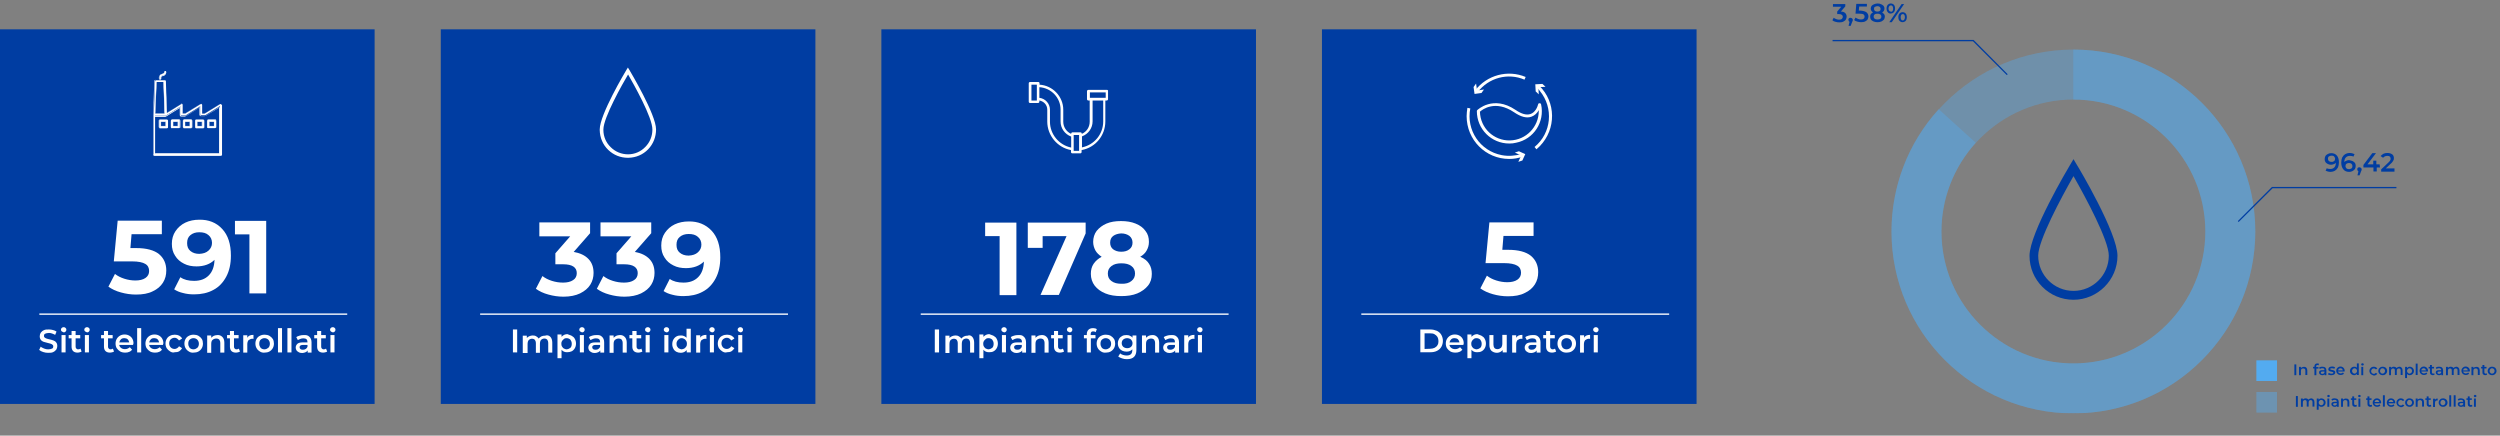 <?xml version="1.0" encoding="utf-8"?>
<!-- Generator: Adobe Illustrator 27.1.1, SVG Export Plug-In . SVG Version: 6.00 Build 0)  -->
<svg version="1.1" id="Livello_1" xmlns="http://www.w3.org/2000/svg" xmlns:xlink="http://www.w3.org/1999/xlink" x="0px" y="0px"
	 viewBox="0 0 1296 225.8" style="enable-background:new 0 0 1296 225.8;" xml:space="preserve">
<rect x="0" y="0" width="1296" height="225.8" fill="#808080" stroke="none"/>
<style type="text/css">
	.st0{clip-path:url(#SVGID_00000029039599830976779020000002686256782390374063_);}
	.st1{clip-path:url(#SVGID_00000036946677307327630290000017439082508603911321_);}
	.st2{fill:#003DA2;}
	.st3{opacity:0.38;}
	.st4{clip-path:url(#SVGID_00000080927203074617219890000006395453141234234498_);}
	.st5{fill:#53ABF0;}
	.st6{clip-path:url(#SVGID_00000120517262354829421540000013265373493153660349_);}
	.st7{enable-background:new    ;}
	.st8{fill:#FFFFFF;}
	.st9{clip-path:url(#SVGID_00000108289047896050430400000012424497013836499585_);}
	.st10{clip-path:url(#SVGID_00000054241671113391481830000002059520022607997886_);}
	.st11{clip-path:url(#SVGID_00000032635680008816650590000008157083842275334049_);}
	.st12{clip-path:url(#SVGID_00000092431085845234668490000002131492918088956857_);}
	.st13{clip-path:url(#SVGID_00000116217578213868955910000009959813564477560231_);}
	.st14{opacity:0.43;}
</style>
<g id="Raggruppa_15407" transform="translate(265 16082)">
	<g>
		<g>
			<defs>
				<rect id="SVGID_1_" x="-265" y="-16082" width="1242.3" height="214.3"/>
			</defs>
			<clipPath id="SVGID_00000112593620666626825870000006170614792029463208_">
				<use xlink:href="#SVGID_1_"  style="overflow:visible;"/>
			</clipPath>
			<g id="Raggruppa_15406" style="clip-path:url(#SVGID_00000112593620666626825870000006170614792029463208_);">
				<g>
					<g>
						<defs>
							<rect id="SVGID_00000131326989818298887500000006591823189133197499_" x="-265" y="-16082" width="1242.3" height="214.3"/>
						</defs>
						<clipPath id="SVGID_00000023244484622903500000000001283169679488338837_">
							<use xlink:href="#SVGID_00000131326989818298887500000006591823189133197499_"  style="overflow:visible;"/>
						</clipPath>
						<g id="Raggruppa_15394" style="clip-path:url(#SVGID_00000023244484622903500000000001283169679488338837_);">
							<g>
								<g id="Tracciato_63779">
									<path class="st2" d="M809.9-15926.6c-12.6,0-22.8-10.2-22.8-22.8c0-11.8,20-45.4,20.9-46.9l1.9-3.2l1.9,3.2
										c0.9,1.4,20.9,35,20.9,46.9C832.7-15936.9,822.4-15926.6,809.9-15926.6z M809.9-15990.7c-6.4,11.2-18.3,33.4-18.3,41.2
										c0,10.1,8.2,18.3,18.3,18.3s18.3-8.2,18.3-18.3C828.2-15957.3,816.3-15979.5,809.9-15990.7z"/>
								</g>
								<g id="Raggruppa_15390" class="st3">
									<g id="Raggruppa_15389">
										<g>
											<g>
												<defs>
													
														<rect id="SVGID_00000079458863907146850470000010547838955586521270_" x="715.5" y="-16056.3" width="188.7" height="188.7"/>
												</defs>
												<clipPath id="SVGID_00000170959766980538965620000005737065417002669482_">
													<use xlink:href="#SVGID_00000079458863907146850470000010547838955586521270_"  style="overflow:visible;"/>
												</clipPath>
												<g id="Raggruppa_15388" style="clip-path:url(#SVGID_00000170959766980538965620000005737065417002669482_);">
													<g id="Ellisse_205">
														<path class="st5" d="M809.9-15867.7c-52,0-94.3-42.3-94.3-94.3c0-52,42.3-94.3,94.3-94.3s94.3,42.3,94.3,94.3
															C904.1-15910,861.8-15867.7,809.9-15867.7z M809.9-16030.4c-37.7,0-68.4,30.7-68.4,68.4s30.7,68.4,68.4,68.4
															s68.4-30.7,68.4-68.4S847.5-16030.4,809.9-16030.4z"/>
													</g>
												</g>
											</g>
										</g>
									</g>
								</g>
								<g id="Raggruppa_15393" class="st3">
									<g id="Raggruppa_15392">
										<g>
											<g>
												<defs>
													
														<rect id="SVGID_00000052813918722699940990000012530113529065940379_" x="715.5" y="-16056.3" width="188.7" height="188.7"/>
												</defs>
												<clipPath id="SVGID_00000008142463606845171050000003861150739686802849_">
													<use xlink:href="#SVGID_00000052813918722699940990000012530113529065940379_"  style="overflow:visible;"/>
												</clipPath>
												<g id="Raggruppa_15391" style="clip-path:url(#SVGID_00000008142463606845171050000003861150739686802849_);">
													<g id="Tracciato_63780">
														<path class="st5" d="M809.8-15867.7L809.8-15867.7c-52,0-94.3-42.3-94.3-94.3c0-23.5,8.7-46.1,24.5-63.4l19.2,17.4
															c-11.4,12.6-17.8,29-17.8,46c0,37.7,30.7,68.4,68.4,68.4c37.7,0,68.4-30.7,68.4-68.4s-30.7-68.4-68.4-68.4v-25.9
															c52,0,94.3,42.3,94.3,94.3c0,25.2-9.8,48.9-27.6,66.7C858.7-15877.5,835-15867.7,809.8-15867.7z"/>
													</g>
												</g>
											</g>
										</g>
									</g>
								</g>
								<g id="Tracciato_63781">
									<polygon class="st2" points="775.3,-16043.1 757.8,-16060.6 685,-16060.6 685,-16061.3 758.1,-16061.3 758.2,-16061.2 
										775.8,-16043.5 									"/>
								</g>
								<g id="Tracciato_63782">
									<polygon class="st2" points="895.5,-15966.9 895.1,-15967.4 912.8,-15985.1 985.8,-15985.1 985.8,-15984.4 913.1,-15984.4 
																			"/>
								</g>
								<g class="st7">
									<path class="st2" d="M946.4-16001.4c0.7,0.8,1.1,2,1.1,3.5c0,1.1-0.2,2-0.5,2.7c-0.4,0.7-0.9,1.3-1.6,1.7
										c-0.7,0.4-1.5,0.6-2.4,0.6c-0.4,0-0.9-0.1-1.3-0.2c-0.4-0.1-0.8-0.3-1.1-0.4l0.6-1.3c0.4,0.3,1.1,0.4,1.8,0.4
										c0.9,0,1.6-0.3,2.1-0.8c0.5-0.5,0.8-1.3,0.8-2.4l0,0c-0.3,0.4-0.6,0.5-1.1,0.7c-0.4,0.2-0.9,0.3-1.4,0.3
										c-0.6,0-1.2-0.1-1.7-0.4c-0.4-0.3-0.9-0.5-1.2-1s-0.4-1-0.4-1.5c0-0.6,0.2-1.2,0.4-1.6s0.7-0.8,1.3-1.1
										c0.5-0.3,1.1-0.4,1.8-0.4C944.7-16002.6,945.7-16002.2,946.4-16001.4z M945-15998.5c0.4-0.3,0.5-0.7,0.5-1.2
										s-0.2-0.8-0.5-1.2c-0.4-0.4-0.8-0.4-1.4-0.4c-0.5,0-1,0.2-1.3,0.4c-0.4,0.3-0.5,0.7-0.5,1.2s0.2,0.9,0.5,1.2
										c0.4,0.3,0.8,0.4,1.3,0.4C944.2-15998,944.6-15998.2,945-15998.5z"/>
								</g>
								<g class="st7">
									<path class="st2" d="M954.6-15998.5c0.4,0.3,0.9,0.5,1.2,1c0.3,0.4,0.4,1,0.4,1.5c0,0.6-0.2,1.2-0.4,1.6
										c-0.3,0.4-0.7,0.8-1.3,1.1c-0.5,0.3-1.1,0.4-1.7,0.4c-1.3,0-2.3-0.4-3-1.3c-0.7-0.8-1.1-2-1.1-3.5c0-1.1,0.2-2,0.5-2.7
										c0.4-0.7,0.9-1.3,1.6-1.7c0.7-0.4,1.5-0.6,2.4-0.6c0.4,0,0.9,0.1,1.3,0.2c0.4,0.1,0.8,0.3,1.1,0.4l-0.6,1.3
										c-0.4-0.3-1.1-0.4-1.8-0.4c-0.9,0-1.6,0.3-2.1,0.8c-0.5,0.5-0.8,1.3-0.8,2.4l0,0c0.3-0.4,0.6-0.5,1.1-0.7
										c0.4-0.2,0.9-0.3,1.4-0.3C953.6-15998.8,954.1-15998.7,954.6-15998.5z M954-15994.7c0.4-0.3,0.5-0.7,0.5-1.2
										s-0.2-0.9-0.5-1.2c-0.4-0.3-0.8-0.4-1.3-0.4s-1,0.2-1.3,0.4c-0.4,0.3-0.5,0.7-0.5,1.2s0.2,0.8,0.5,1.2
										c0.4,0.3,0.8,0.4,1.4,0.4C953.2-15994.3,953.7-15994.5,954-15994.7z"/>
								</g>
								<g class="st7">
									<path class="st2" d="M959-15994.9c0.2,0.2,0.3,0.4,0.3,0.8c0,0.2,0,0.3-0.1,0.4s-0.1,0.4-0.3,0.7l-0.7,1.9h-1.1l0.5-2.1
										c-0.2-0.1-0.4-0.2-0.4-0.4s-0.2-0.4-0.2-0.6c0-0.4,0.1-0.6,0.3-0.8c0.2-0.2,0.4-0.3,0.8-0.3
										C958.6-15995.2,958.8-15995.1,959-15994.9z"/>
								</g>
								<g class="st7">
									<path class="st2" d="M968.8-15995.2h-1.7v2.1h-1.7v-2.1h-5.2v-1.3l4.6-6.1h1.9l-4.4,5.8h3v-1.9h1.6v1.9h1.7L968.8-15995.2
										L968.8-15995.2z"/>
								</g>
								<g class="st7">
									<path class="st2" d="M976.3-15994.5v1.5h-6.9v-1.2l3.8-3.6c0.4-0.4,0.7-0.7,0.9-1.1c0.2-0.3,0.2-0.6,0.2-0.9
										c0-0.4-0.2-0.8-0.4-1c-0.3-0.3-0.7-0.4-1.3-0.4c-1,0-1.7,0.4-2.2,1l-1.3-0.9c0.4-0.4,0.9-0.9,1.5-1.2s1.3-0.4,2.1-0.4
										c1,0,1.8,0.3,2.4,0.7s0.9,1.2,0.9,2c0,0.5-0.1,1-0.4,1.4s-0.6,1-1.3,1.5l-2.5,2.4H976.3L976.3-15994.5z"/>
								</g>
								<g class="st7">
									<path class="st2" d="M977.9-15998.1c-0.4-0.4-0.6-1.1-0.6-1.9s0.2-1.4,0.6-1.9s1-0.7,1.6-0.7c0.6,0,1.3,0.3,1.6,0.7
										c0.4,0.4,0.6,1.1,0.6,1.9s-0.2,1.4-0.6,1.9c-0.4,0.4-1,0.7-1.6,0.7C978.9-15997.4,978.3-15997.7,977.9-15998.1z
										 M980.4-15998.7c0.2-0.3,0.3-0.7,0.3-1.2s-0.1-0.9-0.3-1.3c-0.2-0.3-0.4-0.4-0.9-0.4c-0.4,0-0.6,0.2-0.8,0.4
										c-0.2,0.3-0.4,0.7-0.4,1.2c0,0.5,0.1,0.9,0.4,1.2c0.2,0.3,0.4,0.4,0.8,0.4C979.9-15998.4,980.2-15998.5,980.4-15998.7z
										 M985.2-16002.5h1.3l-6.4,9.4h-1.3L985.2-16002.5z M984.1-15993.7c-0.4-0.4-0.6-1.1-0.6-1.9s0.2-1.4,0.6-1.9
										c0.4-0.4,1-0.7,1.6-0.7s1.3,0.3,1.6,0.7c0.4,0.4,0.6,1.1,0.6,1.9s-0.2,1.4-0.6,1.9c-0.4,0.4-1,0.7-1.6,0.7
										S984.5-15993.2,984.1-15993.7z M986.6-15994.4c0.2-0.3,0.3-0.7,0.3-1.2c0-0.5-0.1-0.9-0.3-1.2c-0.2-0.3-0.4-0.4-0.8-0.4
										c-0.4,0-0.6,0.2-0.8,0.4c-0.2,0.3-0.3,0.7-0.3,1.2c0,0.5,0.1,0.9,0.3,1.3c0.2,0.3,0.4,0.4,0.8,0.4
										C986-15993.9,986.4-15994.1,986.6-15994.4z"/>
								</g>
								<g class="st7">
									<path class="st2" d="M691.6-16075.2c0.4,0.4,0.7,1.1,0.7,1.8c0,0.5-0.2,1.1-0.4,1.5s-0.7,0.8-1.3,1.1
										c-0.5,0.3-1.3,0.4-2.1,0.4c-0.7,0-1.3-0.1-2-0.3s-1.2-0.4-1.6-0.8l0.7-1.3c0.4,0.3,0.7,0.5,1.3,0.7c0.4,0.2,1,0.3,1.5,0.3
										c0.6,0,1.1-0.1,1.4-0.4s0.5-0.6,0.5-1.1s-0.2-0.8-0.5-1c-0.4-0.3-0.8-0.4-1.5-0.4h-0.9v-1.3l2.1-2.5h-4.3v-1.4h6.4v1.2
										l-2.3,2.7C690.4-16076,691.1-16075.7,691.6-16075.2z"/>
									<path class="st2" d="M695.2-16072.4c0.2,0.2,0.3,0.4,0.3,0.8c0,0.2,0,0.3-0.1,0.4c-0.1,0.2-0.1,0.4-0.3,0.7l-0.7,1.9h-1.1
										l0.5-2.1c-0.2-0.1-0.4-0.2-0.4-0.4s-0.2-0.4-0.2-0.6c0-0.4,0.1-0.6,0.3-0.8c0.2-0.2,0.4-0.3,0.8-0.3
										C694.8-16072.7,695-16072.6,695.2-16072.4z"/>
									<path class="st2" d="M702.6-16075.6c0.6,0.5,1,1.3,1,2.1c0,0.5-0.2,1.1-0.4,1.5s-0.7,0.8-1.3,1.1c-0.5,0.3-1.3,0.4-2.1,0.4
										c-0.7,0-1.3-0.1-2-0.3s-1.2-0.4-1.6-0.8l0.7-1.3c0.4,0.3,0.8,0.5,1.3,0.7c0.4,0.2,1,0.3,1.5,0.3c0.6,0,1.1-0.1,1.4-0.4
										c0.4-0.3,0.5-0.6,0.5-1.1s-0.2-0.8-0.5-1.1c-0.4-0.3-1.1-0.4-2-0.4h-2.2l0.4-5.1h5.5v1.4h-4l-0.2,2.1h0.9
										C700.9-16076.4,701.9-16076.1,702.6-16075.6z"/>
								</g>
								<g class="st7">
									<path class="st2" d="M711.7-16074.7c0.3,0.4,0.4,0.8,0.4,1.3c0,0.5-0.2,1.1-0.4,1.5c-0.4,0.4-0.8,0.7-1.3,1
										c-0.6,0.3-1.3,0.4-2.1,0.4s-1.4-0.1-2.1-0.4c-0.5-0.3-1-0.5-1.3-1c-0.3-0.4-0.4-0.9-0.4-1.5c0-0.5,0.1-1,0.4-1.3
										c0.3-0.4,0.6-0.7,1.1-0.9c-0.4-0.2-0.6-0.4-0.9-0.8c-0.2-0.4-0.3-0.7-0.3-1.2c0-0.5,0.2-1,0.4-1.3s0.7-0.7,1.3-0.9
										c0.5-0.2,1.2-0.4,1.8-0.4c0.7,0,1.3,0.1,1.9,0.4c0.5,0.2,0.9,0.5,1.3,0.9c0.3,0.4,0.4,0.9,0.4,1.3c0,0.4-0.1,0.8-0.3,1.2
										c-0.2,0.4-0.5,0.6-0.9,0.8C711-16075.3,711.4-16075,711.7-16074.7z M709.8-16072.3c0.4-0.3,0.5-0.6,0.5-1.1
										s-0.2-0.8-0.5-1.1c-0.4-0.3-0.9-0.4-1.5-0.4s-1.2,0.1-1.5,0.4c-0.4,0.3-0.5,0.6-0.5,1.1s0.2,0.8,0.5,1.1
										c0.4,0.3,0.9,0.4,1.5,0.4S709.4-16072,709.8-16072.3z M706.9-16078.4c-0.4,0.3-0.4,0.5-0.4,1s0.2,0.7,0.4,1
										c0.4,0.3,0.7,0.4,1.3,0.4s1-0.1,1.3-0.4c0.4-0.3,0.4-0.5,0.4-1s-0.2-0.7-0.4-1c-0.4-0.3-0.8-0.4-1.3-0.4
										C707.7-16078.8,707.3-16078.6,706.9-16078.4z"/>
								</g>
								<g class="st7">
									<path class="st2" d="M713.6-16075.7c-0.4-0.4-0.6-1.1-0.6-1.9c0-0.8,0.2-1.4,0.6-1.9c0.4-0.4,1-0.7,1.6-0.7
										c0.6,0,1.3,0.3,1.6,0.7c0.4,0.4,0.6,1.1,0.6,1.9c0,0.8-0.2,1.4-0.6,1.9c-0.4,0.4-1,0.7-1.6,0.7
										C714.5-16074.9,714-16075.2,713.6-16075.7z M716.1-16076.3c0.2-0.3,0.3-0.7,0.3-1.2s-0.1-0.9-0.3-1.3
										c-0.2-0.3-0.4-0.4-0.9-0.4c-0.4,0-0.6,0.2-0.8,0.4c-0.2,0.3-0.4,0.7-0.4,1.2c0,0.5,0.1,0.9,0.4,1.2
										c0.2,0.3,0.4,0.4,0.8,0.4C715.5-16075.8,715.9-16076,716.1-16076.3z M720.8-16079.9h1.3l-6.4,9.4h-1.3L720.8-16079.9z
										 M719.7-16071.2c-0.4-0.4-0.6-1.1-0.6-1.9s0.2-1.4,0.6-1.9c0.4-0.4,1-0.7,1.6-0.7s1.3,0.3,1.6,0.7c0.4,0.4,0.6,1.1,0.6,1.9
										s-0.2,1.4-0.6,1.9c-0.4,0.4-1,0.7-1.6,0.7S720.2-16070.7,719.7-16071.2z M722.2-16071.9c0.2-0.3,0.3-0.7,0.3-1.2
										c0-0.5-0.1-0.9-0.3-1.2c-0.2-0.3-0.4-0.4-0.8-0.4s-0.6,0.2-0.8,0.4c-0.2,0.3-0.3,0.7-0.3,1.2c0,0.5,0.1,0.9,0.3,1.3
										c0.2,0.3,0.4,0.4,0.8,0.4C721.7-16071.4,722-16071.5,722.2-16071.9z"/>
								</g>
							</g>
							<g id="Rettangolo_6589">
								<rect x="-265" y="-16066.8" class="st2" width="194.2" height="194.2"/>
							</g>
						</g>
					</g>
				</g>
				<g class="st7">
					<path class="st8" d="M-182.6-15950.3c2.5,2.1,3.8,4.9,3.8,8.5c0,2.3-0.5,4.4-1.7,6.3c-1.2,1.9-2.9,3.4-5.3,4.5
						c-2.3,1.2-5.3,1.7-8.7,1.7c-2.7,0-5.3-0.4-7.8-1.1c-2.6-0.7-4.7-1.7-6.5-3l3.4-6.6c1.4,1.1,3,1.9,4.9,2.5
						c1.9,0.6,3.8,0.9,5.7,0.9c2.1,0,3.9-0.4,5.2-1.3c1.3-0.9,1.9-2.1,1.9-3.6c0-1.6-0.6-2.9-2-3.7c-1.3-0.8-3.6-1.3-6.8-1.3h-9.5
						l2-21.1h22.9v7h-15.7l-0.6,7.2h3.1C-189.1-15953.4-185.1-15952.3-182.6-15950.3z"/>
				</g>
				<g class="st7">
					<path class="st8" d="M-149.8-15963.3c3,3.2,4.5,7.8,4.5,13.8c0,4.3-0.8,7.9-2.4,10.9c-1.6,3-3.8,5.4-6.7,6.9
						c-2.9,1.6-6.3,2.3-10,2.3c-2,0-3.9-0.2-5.7-0.7c-1.8-0.4-3.4-1.1-4.6-1.9l3.2-6.3c1.8,1.3,4.2,1.9,7.1,1.9
						c3.2,0,5.7-0.9,7.6-2.8c1.9-1.9,2.9-4.6,3-8.1c-2.2,2.2-5.4,3.4-9.3,3.4c-2.4,0-4.6-0.4-6.5-1.4c-2-1-3.5-2.3-4.6-4.1
						c-1.2-1.8-1.7-3.8-1.7-6.2c0-2.5,0.6-4.7,1.9-6.6c1.3-1.9,3-3.4,5.1-4.4c2.1-1,4.6-1.5,7.2-1.5
						C-156.9-15968.2-152.8-15966.6-149.8-15963.3z M-156.9-15952.1c1.2-1.1,1.8-2.4,1.8-4s-0.6-3-1.8-4c-1.2-1.1-2.8-1.5-4.8-1.5
						c-1.9,0-3.4,0.5-4.6,1.5c-1.2,1-1.7,2.3-1.7,4.1c0,1.8,0.5,3.1,1.7,4.1c1.2,1,2.7,1.5,4.6,1.5
						C-159.6-15950.5-158.1-15951-156.9-15952.1z"/>
				</g>
				<g class="st7">
					<path class="st8" d="M-127-15967.5v37.6h-8.7v-30.6h-7.5v-7H-127z"/>
				</g>
				<g id="Raggruppa_15397">
					<g>
						<g>
							<defs>
								<rect id="SVGID_00000010994658767230733220000017684291698735740063_" x="-265" y="-16082" width="1242.3" height="214.3"/>
							</defs>
							<clipPath id="SVGID_00000070105047857147991590000013476163283149563041_">
								<use xlink:href="#SVGID_00000010994658767230733220000017684291698735740063_"  style="overflow:visible;"/>
							</clipPath>
							<g id="Raggruppa_15396" style="clip-path:url(#SVGID_00000070105047857147991590000013476163283149563041_);">
								<g id="Tracciato_63783">
									<path class="st8" d="M-182-16040.8L-182-16040.8c0.4-0.1,0.5-0.4,0.4-0.6c-0.1-0.4,0-0.7,0.2-1c0.1-0.2,0.3-0.3,0.4-0.3
										c1.2-0.1,2.1-1,2.1-2.1c0-0.3-0.3-0.4-0.5-0.4c-0.3,0.1-0.4,0.3-0.4,0.5l0,0c0.1,0.2-0.2,0.8-1.2,1.1
										c-0.4,0.1-0.8,0.3-1.1,0.6c-0.3,0.5-0.4,1.2-0.3,1.8C-182.5-16041-182.3-16040.8-182-16040.8z"/>
								</g>
								<g id="Tracciato_63784">
									<path class="st8" d="M-182.1-16040.7c-0.3,0-0.5-0.2-0.5-0.5c-0.1-0.6,0-1.3,0.4-1.8c0.3-0.4,0.7-0.6,1.2-0.7
										c0.6-0.1,0.9-0.4,1-0.6c0.1-0.1,0.1-0.2,0.1-0.2c-0.1-0.4,0.2-0.6,0.4-0.7c0.2,0,0.3,0,0.4,0.1c0.1,0.1,0.2,0.3,0.3,0.4
										c0,1.3-1,2.2-2.1,2.2c-0.1,0-0.3,0.1-0.3,0.2c-0.2,0.3-0.2,0.6-0.2,0.9c0.1,0.4-0.2,0.6-0.4,0.7L-182.1-16040.7
										L-182.1-16040.7z M-179.4-16045.1C-179.4-16045.1-179.5-16045.1-179.4-16045.1c-0.2,0-0.3,0.1-0.3,0.2
										c0,0.1-0.1,0.2-0.1,0.3c0,0.1,0,0.3-0.1,0.4c-0.1,0.2-0.4,0.5-1.2,0.7c-0.4,0.1-0.8,0.3-1.1,0.6c-0.3,0.4-0.4,1.1-0.3,1.7
										c0,0.2,0.2,0.4,0.4,0.3h0.1c0.2,0,0.4-0.3,0.3-0.4c-0.1-0.4,0-0.7,0.2-1.1c0.1-0.2,0.3-0.3,0.4-0.3c1.1-0.1,2-1,2-2.1
										c0-0.1-0.1-0.2-0.2-0.2C-179.3-16045-179.3-16045.1-179.4-16045.1z"/>
								</g>
								<g id="Tracciato_63785">
									<path class="st8" d="M-150.4-16028c-0.2-0.1-0.4-0.1-0.5,0l-8,4.9h-1.3v-4.5c0-0.2-0.1-0.4-0.3-0.4c-0.2-0.1-0.4-0.1-0.5,0
										l-8,4.9h-1.3v-4.5c0-0.2-0.1-0.4-0.3-0.4c-0.2-0.1-0.4-0.1-0.5,0l-7.4,4.6l-0.5-16.5c0-0.3-0.3-0.4-0.5-0.5h-4.6
										c-0.3,0-0.5,0.3-0.5,0.5l-0.7,17.4v20.7c0,0.3,0.2,0.4,0.4,0.5c0,0,0,0,0.1,0h34.4c0.3,0,0.4-0.2,0.5-0.4c0,0,0,0,0-0.1
										v-25.7C-150.2-16027.7-150.3-16027.8-150.4-16028L-150.4-16028z M-183.9-16039.5h3.7l0.6,16.5h-5L-183.9-16039.5z
										 M-151.2-16002.4h-33.4v-19.7h5.5c0.1,0,0.1,0,0.2-0.1h0.1l7.4-4.6v4.1c0,0.3,0.2,0.4,0.4,0.5c0,0,0,0,0.1,0h2
										c0.1,0,0.2,0,0.3-0.1l7.4-4.6v4.1c0,0.3,0.2,0.4,0.4,0.5c0,0,0,0,0.1,0h2c0.1,0,0.2,0,0.3-0.1l7.4-4.6L-151.2-16002.4
										L-151.2-16002.4z"/>
								</g>
								<g id="Tracciato_63786">
									<path class="st8" d="M-150.6-16001.3C-150.7-16001.3-150.7-16001.3-150.6-16001.3h-34.4c0,0,0,0-0.1,0
										c-0.4,0-0.5-0.3-0.5-0.6v-20.7l0.6-17.4c0-0.4,0.3-0.6,0.6-0.6h4.6c0.4,0,0.6,0.3,0.6,0.6l0.7,16.5l7.2-4.5
										c0.2-0.1,0.4-0.1,0.6,0c0.2,0.1,0.3,0.4,0.3,0.5v4.4h1.2l8-4.9c0.2-0.1,0.4-0.1,0.6,0c0.2,0.1,0.3,0.4,0.3,0.5v4.4h1.2
										l8-4.9c0.2-0.1,0.4-0.1,0.6,0l0.1,0.1l0,0c0.2,0.1,0.2,0.3,0.2,0.4v25.7c0,0,0,0,0,0.1c0,0.2-0.1,0.3-0.2,0.4
										C-150.4-16001.3-150.5-16001.3-150.6-16001.3z M-150.7-16001.5c0.1,0,0.2,0,0.3-0.1c0.1-0.1,0.1-0.2,0.1-0.3l0,0v-25.7
										c0-0.2-0.1-0.3-0.2-0.4h-0.1c-0.1-0.1-0.3,0-0.4,0l-8,4.9h-1.3v-4.6c0-0.2-0.1-0.3-0.2-0.4c-0.1-0.1-0.3-0.1-0.4,0l-8,4.9
										h-1.5v-4.6c0-0.2-0.1-0.3-0.2-0.4c-0.1-0.1-0.3-0.1-0.4,0l-7.6,4.7l-0.7-16.7c0-0.2-0.2-0.4-0.4-0.4h-4.6
										c-0.2,0-0.4,0.2-0.4,0.4l-0.7,17.4v20.7c0,0.2,0.2,0.4,0.4,0.4c0,0,0,0,0.1,0H-150.7z M-151.2-16002.2h-33.5v-19.9h5.7h0.1
										l0,0h0.1l7.5-4.6v4.3c0,0.1,0,0.2,0.1,0.3c0.1,0.1,0.2,0.1,0.3,0.1c0,0,0,0,0.1,0h2c0.1,0,0.1,0,0.2,0l7.5-4.6v4.3
										c0,0.2,0.2,0.4,0.4,0.4c0,0,0,0,0.1,0h2c0.1,0,0.1,0,0.2,0l7.5-4.6v24.3h-0.1C-151.2-16002.4-151.2-16002.2-151.2-16002.2z
										 M-184.5-16002.5h33.1v-23.9l-7.2,4.5c-0.1,0-0.2,0-0.3,0.1h-2c0,0,0,0-0.1,0c-0.2,0-0.3-0.1-0.4-0.2
										c-0.1-0.1-0.2-0.3-0.2-0.4v-3.8l-7.2,4.5c-0.1,0-0.2,0-0.3,0.1h-2c0,0,0,0-0.1,0c-0.2,0-0.3-0.1-0.4-0.2
										c-0.1-0.1-0.2-0.3-0.2-0.4v-3.8l-7.2,4.5h-0.1c-0.1,0-0.1,0.1-0.2,0.1h-5.5v19.1H-184.5z M-179.4-16023h-5.3v-0.1l0.7-16.5
										h3.9v0.1L-179.4-16023z M-184.5-16023.2h4.8l-0.6-16.3h-3.5L-184.5-16023.2z"/>
								</g>
								<g id="Tracciato_63787">
									<path class="st8" d="M-178.4-16019.9h-3.6c-0.3,0-0.4,0.2-0.5,0.4c0,0,0,0,0,0.1v3.3c0,0.3,0.2,0.4,0.4,0.5c0,0,0,0,0.1,0
										h3.6c0.3,0,0.4-0.2,0.5-0.4c0,0,0,0,0-0.1v-3.4C-178-16019.7-178.2-16019.9-178.4-16019.9 M-179-16016.6h-2.6v-2.3h2.6
										V-16016.6z"/>
								</g>
								<g id="Tracciato_63788">
									<path class="st8" d="M-182.1-16015.5L-182.1-16015.5c-0.2,0-0.4-0.1-0.4-0.2c-0.1-0.1-0.2-0.3-0.2-0.4v-3.3c0,0,0,0,0-0.1
										c0-0.4,0.3-0.5,0.6-0.5h3.6c0.4,0,0.6,0.3,0.6,0.6v3.3c0,0,0,0,0,0.1c0,0.3-0.3,0.5-0.6,0.5l0,0H-182.1L-182.1-16015.5z
										 M-182.1-16019.8c-0.2,0-0.4,0.2-0.4,0.4l0,0v3.3c0,0.1,0,0.2,0.1,0.3c0.1,0.1,0.2,0.1,0.3,0.1l0,0h3.6
										c0.2,0,0.4-0.2,0.4-0.4l0,0v-3.3c0-0.2-0.2-0.4-0.4-0.4H-182.1L-182.1-16019.8z M-178.9-16016.5h-2.8v-2.5h2.8V-16016.5z
										 M-181.5-16016.7h2.3v-2.1h-2.3V-16016.7z"/>
								</g>
								<g id="Tracciato_63789">
									<path class="st8" d="M-172.3-16019.9h-3.6c-0.3,0-0.4,0.2-0.5,0.4c0,0,0,0,0,0.1v3.3c0,0.3,0.2,0.4,0.4,0.5c0,0,0,0,0.1,0
										h3.6c0.3,0,0.4-0.2,0.5-0.4c0,0,0,0,0-0.1v-3.4C-171.7-16019.7-171.9-16019.9-172.3-16019.9
										C-172.2-16019.9-172.2-16019.9-172.3-16019.9 M-172.7-16016.6h-2.6v-2.3h2.6V-16016.6z"/>
								</g>
								<g id="Tracciato_63790">
									<path class="st8" d="M-175.8-16015.5L-175.8-16015.5c-0.4,0-0.6-0.3-0.6-0.6v-3.3c0,0,0,0,0-0.1c0-0.2,0.1-0.3,0.2-0.4
										c0.1-0.1,0.3-0.2,0.4-0.2h3.6c0,0,0,0,0.1,0c0.2,0,0.3,0.1,0.4,0.2c0.1,0.1,0.2,0.3,0.2,0.4v3.3c0,0,0,0,0,0.1
										c0,0.4-0.3,0.5-0.6,0.5H-175.8L-175.8-16015.5z M-175.8-16019.8c-0.1,0-0.2,0-0.3,0.1c-0.1,0.1-0.1,0.2-0.1,0.3l0,0v3.3
										c0,0.1,0,0.2,0.1,0.3s0.2,0.1,0.3,0.1l0,0h3.6c0.2,0,0.4-0.2,0.4-0.4l0,0v-3.3c0-0.1,0-0.2-0.1-0.3
										c-0.1-0.1-0.2-0.1-0.3-0.1l0,0l0,0H-175.8L-175.8-16019.8z M-172.6-16016.5h-2.8v-2.5h2.8V-16016.5z M-175.2-16016.7h2.3
										v-2.1h-2.3V-16016.7z"/>
								</g>
								<g id="Tracciato_63791">
									<path class="st8" d="M-166-16019.9h-3.6c-0.3,0-0.4,0.2-0.5,0.4c0,0,0,0,0,0.1v3.3c0,0.3,0.2,0.4,0.4,0.5c0,0,0,0,0.1,0
										h3.6c0.3,0,0.4-0.2,0.5-0.4c0,0,0,0,0-0.1v-3.4C-165.5-16019.7-165.7-16019.9-166-16019.9L-166-16019.9 M-166.5-16016.6
										h-2.6v-2.3h2.6V-16016.6z"/>
								</g>
								<g id="Tracciato_63792">
									<path class="st8" d="M-169.6-16015.5C-169.7-16015.5-169.7-16015.5-169.6-16015.5c-0.2,0-0.4-0.1-0.4-0.2
										c-0.1-0.1-0.2-0.3-0.2-0.4v-3.3c0,0,0,0,0-0.1c0-0.2,0.1-0.3,0.2-0.4c0.1-0.1,0.3-0.2,0.4-0.2h3.6c0,0,0,0,0.1,0
										c0.2,0,0.3,0.1,0.4,0.2c0.1,0.1,0.2,0.3,0.2,0.4v3.3c0,0,0,0,0,0.1c0,0.2-0.1,0.3-0.2,0.4c-0.1,0.1-0.3,0.2-0.4,0.2
										L-169.6-16015.5L-169.6-16015.5z M-169.6-16019.8c-0.1,0-0.2,0-0.3,0.1c-0.1,0.1-0.1,0.2-0.1,0.3c0,0,0,0,0,0.1v3.3
										c0,0.1,0,0.2,0.1,0.3c0.1,0.1,0.2,0.1,0.3,0.1l0,0h3.6c0.1,0,0.2,0,0.3-0.1c0.1-0.1,0.1-0.2,0.1-0.3l0,0v-3.3
										c0-0.1,0-0.2-0.1-0.3c-0.1-0.1-0.2-0.1-0.3-0.1l0,0l0,0L-169.6-16019.8L-169.6-16019.8z M-166.4-16016.5h-2.8v-2.5h2.8
										V-16016.5z M-169-16016.7h2.3v-2.1h-2.3V-16016.7z"/>
								</g>
								<g id="Tracciato_63793">
									<path class="st8" d="M-159.7-16019.9h-3.6c-0.3,0-0.4,0.2-0.5,0.4c0,0,0,0,0,0.1v3.3c0,0.3,0.2,0.4,0.4,0.5c0,0,0,0,0.1,0
										h3.6c0.3,0,0.4-0.2,0.5-0.4c0,0,0,0,0-0.1v-3.4C-159.2-16019.7-159.5-16019.9-159.7-16019.9 M-160.2-16016.6h-2.6v-2.3h2.6
										V-16016.6z"/>
								</g>
								<g id="Tracciato_63794">
									<path class="st8" d="M-163.3-16015.5L-163.3-16015.5c-0.2,0-0.4-0.1-0.4-0.2c-0.1-0.1-0.2-0.3-0.2-0.4v-3.3c0,0,0,0,0-0.1
										c0-0.4,0.3-0.5,0.6-0.5h3.6c0.4,0,0.6,0.3,0.6,0.6v3.3c0,0,0,0,0,0.1c0,0.4-0.3,0.5-0.6,0.5H-163.3L-163.3-16015.5z
										 M-163.3-16019.8c-0.1,0-0.2,0-0.3,0.1c-0.1,0.1-0.1,0.2-0.1,0.3l0,0v3.3c0,0.1,0,0.2,0.1,0.3s0.2,0.1,0.3,0.1l0,0h3.6
										c0.2,0,0.4-0.2,0.4-0.4l0,0v-3.3c0-0.2-0.2-0.4-0.4-0.4H-163.3L-163.3-16019.8z M-160.1-16016.5h-2.8v-2.5h2.8V-16016.5z
										 M-162.7-16016.7h2.3v-2.1h-2.3V-16016.7z"/>
								</g>
								<g id="Tracciato_63795">
									<path class="st8" d="M-157.1-16015.6h3.6c0.3,0,0.4-0.2,0.5-0.4c0,0,0,0,0-0.1v-3.2c0-0.3-0.2-0.4-0.4-0.5c0,0,0,0-0.1,0
										h-3.6c-0.3,0-0.4,0.2-0.5,0.4c0,0,0,0,0,0.1v3.3C-157.6-16015.8-157.3-16015.6-157.1-16015.6 M-156.6-16018.9h2.6v2.3h-2.6
										V-16018.9z"/>
								</g>
								<g id="Tracciato_63796">
									<path class="st8" d="M-153.5-16015.6L-153.5-16015.6h-3.6c-0.4,0-0.6-0.3-0.6-0.6v-3.2c0,0,0,0,0-0.1
										c0-0.2,0.1-0.3,0.2-0.4c0.1-0.1,0.3-0.2,0.4-0.2h3.6c0,0,0,0,0.1,0c0.4,0,0.5,0.3,0.5,0.6v3.3c0,0,0,0,0,0.1
										C-152.9-16015.7-153.1-16015.6-153.5-16015.6z M-157.1-16015.7h3.6c0.1,0,0.2,0,0.3-0.1c0.1-0.1,0.1-0.2,0.1-0.3l0,0v-3.3
										c0-0.2-0.2-0.4-0.4-0.4l0,0h-3.6c-0.1,0-0.2,0-0.3,0.1c-0.1,0.1-0.1,0.2-0.1,0.3l0,0v3.3
										C-157.4-16015.9-157.3-16015.7-157.1-16015.7z M-153.8-16016.5h-2.8v-2.5h2.8V-16016.5z M-156.4-16016.7h2.3v-2.1h-2.3
										V-16016.7z"/>
								</g>
							</g>
						</g>
					</g>
				</g>
				<g class="st7">
					<path class="st8" d="M-242.6-15899.5c-0.9-0.3-1.5-0.6-2.1-1.1l0.8-1.7c0.4,0.4,1.1,0.7,1.8,1c0.7,0.3,1.4,0.4,2.1,0.4
						c0.9,0,1.5-0.2,2-0.4s0.6-0.6,0.6-1.2c0-0.4-0.1-0.6-0.4-0.8c-0.3-0.2-0.5-0.4-0.9-0.5c-0.4-0.1-0.9-0.3-1.5-0.4
						c-0.9-0.2-1.6-0.4-2.2-0.6c-0.5-0.2-1.1-0.5-1.4-1c-0.4-0.4-0.6-1.1-0.6-1.9c0-0.6,0.2-1.3,0.5-1.8c0.4-0.5,0.9-1,1.6-1.3
						c0.7-0.4,1.6-0.4,2.7-0.4c0.7,0,1.4,0.1,2.1,0.3s1.3,0.4,1.8,0.8l-0.7,1.7c-0.5-0.3-1.1-0.5-1.6-0.7c-0.5-0.2-1.1-0.3-1.6-0.3
						c-0.9,0-1.5,0.2-2,0.4s-0.6,0.7-0.6,1.2c0,0.4,0.1,0.6,0.4,0.8s0.5,0.4,0.9,0.5c0.4,0.1,0.9,0.3,1.5,0.4
						c0.9,0.2,1.6,0.4,2.1,0.6c0.5,0.2,1.1,0.5,1.4,1c0.4,0.4,0.6,1.1,0.6,1.9c0,0.6-0.2,1.3-0.5,1.8c-0.4,0.5-0.9,1-1.6,1.3
						c-0.7,0.4-1.6,0.4-2.7,0.4C-240.9-15899.1-241.7-15899.2-242.6-15899.5z"/>
					<path class="st8" d="M-233-15910.2c-0.3-0.3-0.4-0.5-0.4-0.9s0.1-0.6,0.4-0.9c0.3-0.3,0.6-0.4,1-0.4c0.4,0,0.7,0.1,1,0.4
						c0.3,0.3,0.4,0.5,0.4,0.9s-0.1,0.7-0.4,1c-0.3,0.3-0.5,0.4-1,0.4C-232.5-15909.9-232.7-15910-233-15910.2z M-233.1-15908.3h2.1
						v9h-2.1L-233.1-15908.3L-233.1-15908.3z"/>
					<path class="st8" d="M-222.7-15899.8c-0.3,0.2-0.5,0.4-0.9,0.4c-0.4,0.1-0.7,0.2-1.2,0.2c-1,0-1.8-0.3-2.3-0.8
						c-0.5-0.5-0.8-1.3-0.8-2.2v-4.4h-1.5v-1.7h1.5v-2.1h2.1v2.1h2.4v1.7h-2.4v4.3c0,0.4,0.1,0.8,0.4,1c0.2,0.3,0.5,0.4,0.9,0.4
						c0.4,0,0.9-0.1,1.2-0.4L-222.7-15899.8z"/>
					<path class="st8" d="M-220.9-15910.2c-0.3-0.3-0.4-0.5-0.4-0.9s0.1-0.6,0.4-0.9c0.3-0.3,0.6-0.4,1-0.4c0.4,0,0.7,0.1,1,0.4
						c0.3,0.3,0.4,0.5,0.4,0.9s-0.1,0.7-0.4,1c-0.3,0.3-0.5,0.4-1,0.4C-220.3-15909.9-220.6-15910-220.9-15910.2z M-221-15908.3h2.1
						v9h-2.1V-15908.3z"/>
				</g>
				<g class="st7">
					<path class="st8" d="M-205.9-15899.8c-0.3,0.2-0.5,0.4-0.9,0.4c-0.4,0.1-0.7,0.2-1.2,0.2c-1,0-1.8-0.3-2.3-0.8
						c-0.5-0.5-0.8-1.3-0.8-2.2v-4.4h-1.5v-1.7h1.5v-2.1h2.1v2.1h2.4v1.7h-2.4v4.3c0,0.4,0.1,0.8,0.4,1c0.2,0.3,0.5,0.4,0.9,0.4
						c0.4,0,0.9-0.1,1.2-0.4L-205.9-15899.8z"/>
				</g>
				<g class="st7">
					<path class="st8" d="M-196-15903.2h-7.2c0.1,0.6,0.4,1.2,1,1.6c0.5,0.4,1.2,0.6,2,0.6c1,0,1.8-0.4,2.5-1l1.2,1.3
						c-0.4,0.4-0.9,0.9-1.5,1.1c-0.6,0.3-1.3,0.4-2.1,0.4c-1,0-1.9-0.2-2.6-0.6c-0.7-0.4-1.3-1-1.8-1.7c-0.4-0.7-0.6-1.5-0.6-2.4
						c0-0.9,0.2-1.7,0.6-2.4c0.4-0.7,1-1.3,1.7-1.7c0.7-0.4,1.5-0.6,2.4-0.6s1.7,0.2,2.4,0.6c0.7,0.4,1.3,1,1.6,1.6
						c0.4,0.7,0.6,1.5,0.6,2.4C-196-15903.6-196-15903.4-196-15903.2z M-202.3-15906.1c-0.4,0.4-0.7,0.9-0.9,1.6h5.2
						c-0.1-0.6-0.4-1.2-0.8-1.6s-1.1-0.6-1.7-0.6C-201.2-15906.7-201.8-15906.6-202.3-15906.1z"/>
					<path class="st8" d="M-193.9-15911.9h2.1v12.6h-2.1V-15911.9z"/>
					<path class="st8" d="M-180.5-15903.2h-7.2c0.1,0.6,0.4,1.2,1,1.6c0.5,0.4,1.2,0.6,2,0.6c1,0,1.8-0.4,2.5-1l1.2,1.3
						c-0.4,0.4-0.9,0.9-1.5,1.1c-0.6,0.3-1.3,0.4-2.1,0.4c-1,0-1.9-0.2-2.6-0.6c-0.7-0.4-1.3-1-1.8-1.7c-0.4-0.7-0.6-1.5-0.6-2.4
						c0-0.9,0.2-1.7,0.6-2.4c0.4-0.7,1-1.3,1.7-1.7c0.7-0.4,1.5-0.6,2.4-0.6s1.7,0.2,2.4,0.6c0.7,0.4,1.3,1,1.6,1.6
						c0.4,0.7,0.6,1.5,0.6,2.4C-180.5-15903.6-180.5-15903.4-180.5-15903.2z M-186.8-15906.1c-0.4,0.4-0.7,0.9-0.9,1.6h5.2
						c-0.1-0.6-0.4-1.2-0.8-1.6s-1.1-0.6-1.7-0.6C-185.8-15906.7-186.3-15906.6-186.8-15906.1z"/>
				</g>
				<g class="st7">
					<path class="st8" d="M-176.8-15899.8c-0.7-0.4-1.3-1-1.8-1.7c-0.4-0.7-0.6-1.5-0.6-2.4c0-0.9,0.2-1.7,0.6-2.4
						c0.4-0.7,1-1.3,1.7-1.6c0.7-0.4,1.6-0.6,2.5-0.6s1.7,0.2,2.3,0.5c0.7,0.4,1.2,0.9,1.5,1.5l-1.6,1c-0.3-0.4-0.6-0.7-1-1
						c-0.4-0.3-0.8-0.4-1.3-0.4c-0.8,0-1.4,0.3-2,0.8c-0.5,0.5-0.8,1.2-0.8,2.1c0,0.9,0.3,1.5,0.8,2.1c0.5,0.5,1.2,0.8,2,0.8
						c0.4,0,0.9-0.1,1.3-0.4c0.4-0.2,0.7-0.5,1-1l1.6,1c-0.4,0.7-0.9,1.2-1.5,1.6c-0.7,0.4-1.4,0.5-2.3,0.5
						C-175.2-15899.1-176-15899.3-176.8-15899.8z"/>
				</g>
				<g class="st7">
					<path class="st8" d="M-167.1-15899.8c-0.7-0.4-1.3-1-1.7-1.7c-0.4-0.7-0.6-1.5-0.6-2.4c0-0.9,0.2-1.7,0.6-2.4
						c0.4-0.7,1-1.3,1.7-1.6c0.7-0.4,1.5-0.6,2.5-0.6c0.9,0,1.8,0.2,2.5,0.6c0.7,0.4,1.3,1,1.7,1.6c0.4,0.6,0.6,1.5,0.6,2.4
						c0,0.9-0.2,1.7-0.6,2.4c-0.4,0.7-1,1.3-1.7,1.7c-0.7,0.4-1.6,0.6-2.5,0.6C-165.6-15899.1-166.4-15899.3-167.1-15899.8z
						 M-162.7-15901.7c0.5-0.5,0.8-1.2,0.8-2.1c0-0.9-0.3-1.5-0.8-2.1c-0.5-0.5-1.2-0.8-2-0.8c-0.8,0-1.4,0.3-2,0.8
						c-0.5,0.5-0.7,1.2-0.7,2.1c0,0.9,0.3,1.5,0.7,2.1c0.5,0.5,1.2,0.8,2,0.8C-163.9-15900.9-163.2-15901.3-162.7-15901.7z"/>
					<path class="st8" d="M-149.8-15907.4c0.7,0.6,1.1,1.7,1.1,3v5.2h-2.1v-4.9c0-0.8-0.2-1.4-0.5-1.8c-0.4-0.4-0.9-0.6-1.6-0.6
						c-0.8,0-1.4,0.3-1.9,0.7s-0.7,1.2-0.7,2.1v4.6h-2.1v-9h2.1v1.2c0.4-0.4,0.8-0.7,1.3-1c0.5-0.2,1.2-0.4,1.8-0.4
						C-151.4-15908.4-150.5-15908.1-149.8-15907.4z"/>
					<path class="st8" d="M-140.6-15899.8c-0.3,0.2-0.5,0.4-0.9,0.4c-0.4,0.1-0.7,0.2-1.2,0.2c-1,0-1.8-0.3-2.3-0.8
						c-0.5-0.5-0.8-1.3-0.8-2.2v-4.4h-1.5v-1.7h1.5v-2.1h2.1v2.1h2.4v1.7h-2.4v4.3c0,0.4,0.1,0.8,0.4,1c0.2,0.3,0.5,0.4,0.9,0.4
						c0.4,0,0.9-0.1,1.2-0.4L-140.6-15899.8z"/>
				</g>
				<g class="st7">
					<path class="st8" d="M-133.6-15908.4v2.1c-0.2,0-0.4-0.1-0.5-0.1c-0.8,0-1.4,0.3-2,0.7c-0.4,0.4-0.7,1.2-0.7,2.1v4.4h-2.1v-9
						h2.1v1.3C-136.2-15908-135.2-15908.4-133.6-15908.4z"/>
				</g>
				<g class="st7">
					<path class="st8" d="M-130.3-15899.8c-0.7-0.4-1.3-1-1.7-1.7c-0.4-0.7-0.6-1.5-0.6-2.4c0-0.9,0.2-1.7,0.6-2.4
						c0.4-0.7,1-1.3,1.7-1.6c0.7-0.4,1.5-0.6,2.5-0.6c0.9,0,1.8,0.2,2.5,0.6c0.7,0.4,1.3,1,1.7,1.6c0.4,0.6,0.6,1.5,0.6,2.4
						c0,0.9-0.2,1.7-0.6,2.4c-0.4,0.7-1,1.3-1.7,1.7c-0.7,0.4-1.6,0.6-2.5,0.6C-128.7-15899.1-129.6-15899.3-130.3-15899.8z
						 M-125.9-15901.7c0.5-0.5,0.8-1.2,0.8-2.1c0-0.9-0.3-1.5-0.8-2.1c-0.5-0.5-1.2-0.8-2-0.8c-0.8,0-1.4,0.3-2,0.8
						c-0.5,0.5-0.7,1.2-0.7,2.1c0,0.9,0.3,1.5,0.7,2.1c0.5,0.5,1.2,0.8,2,0.8C-127.1-15900.9-126.4-15901.3-125.9-15901.7z"/>
					<path class="st8" d="M-120.9-15911.9h2.1v12.6h-2.1V-15911.9z"/>
					<path class="st8" d="M-116-15911.9h2.1v12.6h-2.1V-15911.9z"/>
					<path class="st8" d="M-104.6-15907.4c0.7,0.6,1.1,1.6,1.1,2.9v5.3h-2v-1.1c-0.3,0.4-0.6,0.7-1.1,0.9s-1.1,0.4-1.7,0.4
						c-0.7,0-1.3-0.1-1.8-0.4c-0.5-0.3-0.9-0.5-1.2-1s-0.4-0.9-0.4-1.4c0-0.8,0.3-1.4,0.9-2c0.6-0.5,1.5-0.7,2.9-0.7h2.3v-0.2
						c0-0.6-0.2-1.2-0.5-1.4c-0.4-0.4-1-0.5-1.7-0.5c-0.5,0-1,0.1-1.5,0.3c-0.5,0.2-0.9,0.4-1.3,0.6l-0.8-1.5
						c0.4-0.4,1.1-0.6,1.7-0.8s1.3-0.3,2.1-0.3C-106.4-15908.4-105.3-15908.2-104.6-15907.4z M-106.5-15901.1
						c0.4-0.3,0.7-0.6,0.9-1.1v-1h-2.2c-1.3,0-1.9,0.4-1.9,1.2c0,0.4,0.2,0.7,0.4,0.9c0.3,0.3,0.7,0.4,1.3,0.4
						C-107.4-15900.7-107-15900.8-106.5-15901.1z"/>
					<path class="st8" d="M-95.4-15899.8c-0.3,0.2-0.5,0.4-0.9,0.4c-0.4,0.1-0.7,0.2-1.2,0.2c-1,0-1.8-0.3-2.3-0.8
						c-0.5-0.5-0.8-1.3-0.8-2.2v-4.4h-1.5v-1.7h1.5v-2.1h2.1v2.1h2.4v1.7h-2.4v4.3c0,0.4,0.1,0.8,0.4,1c0.2,0.3,0.5,0.4,0.9,0.4
						c0.4,0,0.9-0.1,1.2-0.4L-95.4-15899.8z"/>
					<path class="st8" d="M-93.5-15910.2c-0.3-0.3-0.4-0.5-0.4-0.9s0.1-0.6,0.4-0.9c0.3-0.3,0.6-0.4,1-0.4c0.4,0,0.7,0.1,1,0.4
						c0.3,0.3,0.4,0.5,0.4,0.9s-0.1,0.7-0.4,1c-0.3,0.3-0.5,0.4-1,0.4C-93-15909.9-93.3-15910-93.5-15910.2z M-93.7-15908.3h2.1v9
						h-2.1V-15908.3z"/>
				</g>
				<g id="Raggruppa_15399">
					<g>
						<g>
							<defs>
								<rect id="SVGID_00000170246419628249222720000012091192934168879032_" x="-265" y="-16082" width="1242.3" height="214.3"/>
							</defs>
							<clipPath id="SVGID_00000055680162025272205820000017370449982464271027_">
								<use xlink:href="#SVGID_00000170246419628249222720000012091192934168879032_"  style="overflow:visible;"/>
							</clipPath>
							<g id="Raggruppa_15398" style="clip-path:url(#SVGID_00000055680162025272205820000017370449982464271027_);">
								<g id="Linea_5556">
									<rect x="-244.6" y="-15919.5" class="st8" width="159.6" height="0.7"/>
								</g>
								<g id="Rettangolo_6592">
									<rect x="-36.5" y="-16066.8" class="st2" width="194.2" height="194.2"/>
								</g>
							</g>
						</g>
					</g>
				</g>
				<g class="st7">
					<path class="st8" d="M40.1-15947.7c1.8,1.9,2.6,4.3,2.6,7.2c0,2.1-0.5,4.2-1.7,6.1c-1.2,1.9-2.9,3.3-5.3,4.5
						c-2.3,1.1-5.2,1.7-8.6,1.7c-2.7,0-5.3-0.4-7.8-1.1c-2.6-0.7-4.7-1.7-6.5-3l3.4-6.6c1.4,1.1,3,1.9,4.9,2.5s3.8,0.9,5.8,0.9
						c2.1,0,3.9-0.4,5.2-1.3c1.3-0.8,1.9-2.1,1.9-3.6c0-3-2.3-4.6-7.1-4.6h-4v-5.7l7.7-8.8h-16v-7.2h26.3v5.6l-8.5,9.7
						C35.8-15950.8,38.3-15949.6,40.1-15947.7z"/>
				</g>
				<g class="st7">
					<path class="st8" d="M71.7-15947.7c1.8,1.9,2.6,4.3,2.6,7.2c0,2.1-0.5,4.2-1.7,6.1c-1.2,1.9-2.9,3.3-5.3,4.5
						c-2.3,1.1-5.2,1.7-8.6,1.7c-2.7,0-5.3-0.4-7.8-1.1c-2.6-0.7-4.7-1.7-6.5-3l3.4-6.6c1.4,1.1,3,1.9,4.9,2.5
						c1.9,0.6,3.8,0.9,5.8,0.9c2.1,0,3.9-0.4,5.2-1.3c1.3-0.8,1.9-2.1,1.9-3.6c0-3-2.3-4.6-7.1-4.6h-3.9v-5.7l7.7-8.8h-16v-7.2h26.3
						v5.6l-8.5,9.7C67.4-15950.8,69.9-15949.6,71.7-15947.7z"/>
					<path class="st8" d="M103.9-15962.4c3,3.2,4.5,7.8,4.5,13.8c0,4.3-0.8,7.9-2.4,10.9c-1.6,3-3.8,5.4-6.7,6.9
						c-2.9,1.6-6.3,2.3-10,2.3c-2,0-3.9-0.2-5.7-0.7c-1.8-0.4-3.4-1.1-4.6-1.9l3.2-6.3c1.8,1.3,4.2,1.9,7.1,1.9
						c3.2,0,5.7-0.9,7.6-2.8s2.9-4.6,3-8.1c-2.2,2.2-5.4,3.4-9.3,3.4c-2.4,0-4.6-0.4-6.5-1.4c-2-1-3.5-2.3-4.6-4.1
						c-1.2-1.8-1.7-3.8-1.7-6.2c0-2.5,0.6-4.7,1.9-6.6c1.3-1.9,3-3.4,5.1-4.4c2.1-1,4.6-1.5,7.2-1.5
						C96.7-15967.3,100.8-15965.7,103.9-15962.4z M96.8-15951.2c1.2-1.1,1.8-2.4,1.8-4c0-1.6-0.6-3-1.8-4c-1.2-1.1-2.8-1.5-4.8-1.5
						c-1.9,0-3.4,0.5-4.6,1.5c-1.2,1-1.7,2.3-1.7,4.1c0,1.8,0.5,3.1,1.7,4.1c1.2,1,2.7,1.5,4.6,1.5
						C94-15949.6,95.6-15950.1,96.8-15951.2z"/>
				</g>
				<g class="st7">
					<path class="st8" d="M0.9-15911.2h2.2v11.9H0.9V-15911.2z"/>
					<path class="st8" d="M20.3-15907.4c0.6,0.6,1,1.7,1,3v5.2h-2.1v-4.9c0-0.8-0.2-1.4-0.5-1.8c-0.4-0.4-0.9-0.6-1.5-0.6
						c-0.7,0-1.3,0.3-1.7,0.7c-0.4,0.4-0.6,1.2-0.6,2.1v4.6h-2.1v-4.9c0-0.8-0.2-1.4-0.5-1.8c-0.4-0.4-0.9-0.6-1.5-0.6
						c-0.7,0-1.3,0.3-1.7,0.7c-0.4,0.4-0.6,1.2-0.6,2.1v4.6H6v-9h2.1v1.2c0.4-0.4,0.8-0.7,1.3-0.9c0.5-0.2,1.1-0.4,1.7-0.4
						c0.7,0,1.3,0.1,1.8,0.4c0.5,0.3,1,0.6,1.3,1.2c0.4-0.4,0.9-0.8,1.4-1.1c0.6-0.3,1.3-0.4,2-0.4
						C18.7-15908.4,19.6-15908.1,20.3-15907.4z"/>
					<path class="st8" d="M31.4-15907.9c0.7,0.4,1.3,0.9,1.6,1.6c0.4,0.7,0.6,1.5,0.6,2.4c0,0.9-0.2,1.7-0.6,2.4
						c-0.4,0.7-1,1.3-1.6,1.6s-1.5,0.5-2.4,0.5c-1.3,0-2.2-0.4-2.9-1.3v4.4H24v-12.3h2.1v1.2c0.4-0.4,0.8-0.7,1.3-1
						c0.5-0.2,1.1-0.4,1.7-0.4C29.9-15908.4,30.7-15908.3,31.4-15907.9z M30.7-15901.7c0.5-0.5,0.7-1.2,0.7-2.1
						c0-0.9-0.3-1.5-0.7-2.1c-0.5-0.5-1.2-0.8-2-0.8c-0.5,0-1,0.1-1.3,0.4s-0.7,0.5-1,1c-0.3,0.4-0.4,0.9-0.4,1.5
						c0,0.5,0.1,1.1,0.4,1.5c0.3,0.4,0.5,0.8,1,1c0.4,0.2,0.9,0.4,1.3,0.4C29.6-15901,30.2-15901.3,30.7-15901.7z"/>
					<path class="st8" d="M35.7-15910.2c-0.3-0.3-0.4-0.5-0.4-0.9s0.1-0.6,0.4-0.9c0.3-0.3,0.6-0.4,1-0.4s0.7,0.1,1,0.4
						c0.3,0.3,0.4,0.5,0.4,0.9s-0.1,0.7-0.4,1c-0.3,0.3-0.5,0.4-1,0.4C36.4-15909.9,36-15910,35.7-15910.2z M35.6-15908.3h2.1v9
						h-2.1V-15908.3z"/>
					<path class="st8" d="M47.1-15907.4c0.7,0.6,1.1,1.6,1.1,2.9v5.3h-2v-1.1c-0.3,0.4-0.6,0.7-1.1,0.9s-1.1,0.4-1.7,0.4
						c-0.7,0-1.3-0.1-1.8-0.4c-0.5-0.3-0.9-0.5-1.2-1s-0.4-0.9-0.4-1.4c0-0.8,0.3-1.4,0.9-2c0.6-0.5,1.5-0.7,2.9-0.7h2.3v-0.2
						c0-0.6-0.2-1.2-0.5-1.4c-0.4-0.4-1-0.5-1.7-0.5c-0.5,0-1,0.1-1.5,0.3s-0.9,0.4-1.3,0.6l-0.8-1.5c0.4-0.4,1.1-0.6,1.7-0.8
						c0.6-0.2,1.3-0.3,2.1-0.3C45.4-15908.4,46.4-15908.2,47.1-15907.4z M45.2-15901.1c0.4-0.3,0.7-0.6,0.9-1.1v-1h-2.2
						c-1.3,0-1.9,0.4-1.9,1.2c0,0.4,0.2,0.7,0.4,0.9c0.3,0.3,0.7,0.4,1.3,0.4C44.3-15900.7,44.8-15900.8,45.2-15901.1z"/>
					<path class="st8" d="M58.8-15907.4c0.7,0.6,1.1,1.7,1.1,3v5.2h-2.1v-4.9c0-0.8-0.2-1.4-0.5-1.8c-0.4-0.4-0.9-0.6-1.6-0.6
						c-0.8,0-1.4,0.3-1.9,0.7s-0.7,1.2-0.7,2.1v4.6h-2.1v-9h2.1v1.2c0.4-0.4,0.8-0.7,1.3-1c0.5-0.2,1.2-0.4,1.8-0.4
						C57.2-15908.4,58.1-15908.1,58.8-15907.4z"/>
					<path class="st8" d="M68-15899.8c-0.3,0.2-0.5,0.4-0.9,0.4c-0.4,0.1-0.7,0.2-1.2,0.2c-1,0-1.8-0.3-2.3-0.8
						c-0.5-0.5-0.8-1.3-0.8-2.2v-4.4h-1.5v-1.7h1.5v-2.1H65v2.1h2.4v1.7H65v4.3c0,0.4,0.1,0.8,0.4,1c0.2,0.3,0.5,0.4,0.9,0.4
						c0.4,0,0.9-0.1,1.2-0.4L68-15899.8z"/>
					<path class="st8" d="M69.8-15910.2c-0.3-0.3-0.4-0.5-0.4-0.9s0.1-0.6,0.4-0.9c0.3-0.3,0.6-0.4,1-0.4c0.4,0,0.7,0.1,1,0.4
						c0.3,0.3,0.4,0.5,0.4,0.9s-0.1,0.7-0.4,1c-0.3,0.3-0.5,0.4-1,0.4C70.4-15909.9,70.1-15910,69.8-15910.2z M69.7-15908.3h2.1v9
						h-2.1V-15908.3z"/>
					<path class="st8" d="M79.5-15910.2c-0.3-0.3-0.4-0.5-0.4-0.9s0.1-0.6,0.4-0.9c0.3-0.3,0.6-0.4,1-0.4c0.4,0,0.7,0.1,1,0.4
						c0.3,0.3,0.4,0.5,0.4,0.9s-0.1,0.7-0.4,1c-0.3,0.3-0.5,0.4-1,0.4C80-15909.9,79.7-15910,79.5-15910.2z M79.4-15908.3h2.1v9
						h-2.1V-15908.3z"/>
					<path class="st8" d="M93.1-15911.9v12.6h-2.1v-1.2c-0.4,0.4-0.8,0.7-1.3,1c-0.5,0.2-1.1,0.4-1.7,0.4c-0.9,0-1.7-0.2-2.3-0.5
						c-0.7-0.4-1.3-0.9-1.6-1.6c-0.4-0.7-0.6-1.5-0.6-2.4c0-0.9,0.2-1.7,0.6-2.4c0.4-0.7,1-1.3,1.6-1.6c0.7-0.4,1.5-0.5,2.3-0.5
						c0.6,0,1.2,0.1,1.6,0.3c0.5,0.2,0.9,0.5,1.3,0.9v-4.7h2.2V-15911.9z M89.7-15901.3c0.4-0.3,0.7-0.5,1-1
						c0.3-0.4,0.4-0.9,0.4-1.5c0-0.5-0.1-1.1-0.4-1.5s-0.5-0.8-1-1c-0.4-0.3-0.9-0.4-1.3-0.4c-0.5,0-1,0.1-1.3,0.4
						c-0.4,0.3-0.7,0.5-1,1c-0.3,0.4-0.4,0.9-0.4,1.5c0,0.5,0.1,1.1,0.4,1.5c0.3,0.4,0.5,0.8,1,1s0.9,0.4,1.3,0.4
						C88.8-15901,89.3-15901.1,89.7-15901.3z"/>
				</g>
				<g class="st7">
					<path class="st8" d="M101.2-15908.4v2.1c-0.2,0-0.4-0.1-0.5-0.1c-0.8,0-1.4,0.3-2,0.7c-0.4,0.4-0.7,1.2-0.7,2.1v4.4h-2.1v-9
						h2.1v1.3C98.5-15908,99.7-15908.4,101.2-15908.4z"/>
				</g>
				<g class="st7">
					<path class="st8" d="M103.1-15910.2c-0.3-0.3-0.4-0.5-0.4-0.9s0.1-0.6,0.4-0.9c0.3-0.3,0.6-0.4,1-0.4c0.4,0,0.7,0.1,1,0.4
						c0.3,0.3,0.4,0.5,0.4,0.9s-0.1,0.7-0.4,1c-0.3,0.3-0.5,0.4-1,0.4C103.7-15909.9,103.3-15910,103.1-15910.2z M103-15908.3h2.1v9
						H103V-15908.3z"/>
					<path class="st8" d="M109.5-15899.8c-0.7-0.4-1.3-1-1.8-1.7c-0.4-0.7-0.6-1.5-0.6-2.4c0-0.9,0.2-1.7,0.6-2.4
						c0.4-0.7,1-1.3,1.7-1.6c0.7-0.4,1.6-0.6,2.5-0.6s1.7,0.2,2.3,0.5c0.7,0.4,1.2,0.9,1.5,1.5l-1.6,1c-0.3-0.4-0.6-0.7-1-1
						c-0.4-0.3-0.8-0.4-1.3-0.4c-0.8,0-1.4,0.3-2,0.8c-0.5,0.5-0.8,1.2-0.8,2.1c0,0.9,0.3,1.5,0.8,2.1c0.5,0.5,1.2,0.8,2,0.8
						c0.4,0,0.9-0.1,1.3-0.4c0.4-0.2,0.7-0.5,1-1l1.6,1c-0.4,0.7-0.9,1.2-1.5,1.6c-0.7,0.4-1.4,0.5-2.3,0.5
						C111.1-15899.1,110.3-15899.3,109.5-15899.8z"/>
					<path class="st8" d="M117.8-15910.2c-0.3-0.3-0.4-0.5-0.4-0.9s0.1-0.6,0.4-0.9c0.3-0.3,0.6-0.4,1-0.4c0.4,0,0.7,0.1,1,0.4
						c0.3,0.3,0.4,0.5,0.4,0.9s-0.1,0.7-0.4,1c-0.3,0.3-0.5,0.4-1,0.4C118.4-15909.9,118.1-15910,117.8-15910.2z M117.7-15908.3h2.1
						v9h-2.1V-15908.3z"/>
				</g>
				<g id="Raggruppa_15401">
					<g>
						<g>
							<defs>
								<rect id="SVGID_00000056407092254526486450000005252782105217755544_" x="-265" y="-16082" width="1242.3" height="214.3"/>
							</defs>
							<clipPath id="SVGID_00000109743217948042750070000017841371147237649826_">
								<use xlink:href="#SVGID_00000056407092254526486450000005252782105217755544_"  style="overflow:visible;"/>
							</clipPath>
							<g id="Raggruppa_15400" style="clip-path:url(#SVGID_00000109743217948042750070000017841371147237649826_);">
								<g id="Linea_5557">
									<rect x="-16.1" y="-15919.5" class="st8" width="159.6" height="0.7"/>
								</g>
								<g id="Rettangolo_6594">
									<rect x="191.9" y="-16066.8" class="st2" width="194.2" height="194.2"/>
								</g>
							</g>
						</g>
					</g>
				</g>
				<g class="st7">
					<path class="st8" d="M261.9-15966.6v37.6h-8.7v-30.6h-7.5v-7H261.9z"/>
				</g>
				<g class="st7">
					<path class="st8" d="M297.8-15966.6v5.6l-13.9,31.9h-9.5l13.5-30.5h-12.4v6.1h-7.7v-13.1H297.8z"/>
				</g>
				<g class="st7">
					<path class="st8" d="M330.7-15945.2c1,1.5,1.4,3.2,1.4,5.2c0,2.3-0.6,4.4-2,6.1s-3.2,3-5.5,4c-2.4,1-5.2,1.4-8.3,1.4
						s-5.9-0.4-8.3-1.4c-2.4-1-4.2-2.3-5.5-4s-2-3.8-2-6.1c0-2,0.4-3.7,1.4-5.2c1-1.5,2.4-2.7,4.2-3.7c-1.4-0.9-2.5-2-3.2-3.2
						c-0.7-1.3-1.2-2.8-1.2-4.5c0-2.1,0.6-4.1,1.8-5.7c1.3-1.6,3-2.9,5.1-3.8s4.6-1.3,7.5-1.3s5.4,0.4,7.6,1.3s3.9,2.1,5.1,3.8
						c1.3,1.6,1.8,3.5,1.8,5.7c0,1.7-0.4,3.1-1.2,4.5c-0.7,1.3-1.9,2.4-3.3,3.2C328.4-15947.9,329.8-15946.7,330.7-15945.2z
						 M321.5-15936.3c1.3-1,1.9-2.3,1.9-3.9c0-1.6-0.6-3-1.9-3.9c-1.3-1-3-1.4-5.2-1.4c-2.1,0-3.8,0.4-5.1,1.4
						c-1.3,1-1.9,2.2-1.9,3.9c0,1.7,0.6,3,1.9,3.9c1.3,1,3,1.4,5.1,1.4C318.6-15934.8,320.3-15935.3,321.5-15936.3z M312.1-15959.7
						c-1.1,0.8-1.6,2-1.6,3.5c0,1.4,0.5,2.6,1.5,3.4c1.1,0.8,2.4,1.3,4.2,1.3s3.2-0.4,4.3-1.3c1.1-0.8,1.6-2,1.6-3.4
						c0-1.4-0.5-2.6-1.6-3.5c-1.1-0.8-2.5-1.3-4.3-1.3C314.6-15960.9,313.2-15960.5,312.1-15959.7z"/>
				</g>
				<g class="st7">
					<path class="st8" d="M219.6-15911.2h2.2v11.9h-2.2V-15911.2z"/>
					<path class="st8" d="M239-15907.4c0.6,0.6,1,1.7,1,3v5.2h-2.1v-4.9c0-0.8-0.2-1.4-0.5-1.8c-0.4-0.4-0.9-0.6-1.5-0.6
						c-0.7,0-1.3,0.3-1.7,0.7s-0.6,1.2-0.6,2.1v4.6h-2.1v-4.9c0-0.8-0.2-1.4-0.5-1.8c-0.4-0.4-0.9-0.6-1.5-0.6
						c-0.7,0-1.3,0.3-1.7,0.7s-0.6,1.2-0.6,2.1v4.6h-2.1v-9h2.1v1.2c0.4-0.4,0.8-0.7,1.3-0.9c0.5-0.2,1.1-0.4,1.7-0.4
						c0.7,0,1.3,0.1,1.8,0.4c0.5,0.3,1,0.6,1.3,1.2c0.4-0.4,0.9-0.8,1.4-1.1c0.6-0.3,1.3-0.4,2-0.4
						C237.4-15908.4,238.4-15908.1,239-15907.4z"/>
					<path class="st8" d="M250.1-15907.9c0.7,0.4,1.3,0.9,1.6,1.6c0.4,0.7,0.6,1.5,0.6,2.4c0,0.9-0.2,1.7-0.6,2.4
						c-0.4,0.7-1,1.3-1.6,1.6c-0.6,0.4-1.5,0.5-2.4,0.5c-1.3,0-2.2-0.4-2.9-1.3v4.4h-2.1v-12.3h2.1v1.2c0.4-0.4,0.8-0.7,1.3-1
						c0.5-0.2,1.1-0.4,1.7-0.4C248.6-15908.4,249.4-15908.3,250.1-15907.9z M249.4-15901.7c0.5-0.5,0.7-1.2,0.7-2.1
						c0-0.9-0.3-1.5-0.7-2.1c-0.5-0.5-1.2-0.8-2-0.8c-0.5,0-1,0.1-1.3,0.4s-0.7,0.5-1,1c-0.3,0.4-0.4,0.9-0.4,1.5
						c0,0.5,0.1,1.1,0.4,1.5c0.3,0.4,0.5,0.8,1,1s0.9,0.4,1.3,0.4C248.3-15901,248.9-15901.3,249.4-15901.7z"/>
					<path class="st8" d="M254.5-15910.2c-0.3-0.3-0.4-0.5-0.4-0.9s0.1-0.6,0.4-0.9c0.3-0.3,0.6-0.4,1-0.4c0.4,0,0.7,0.1,1,0.4
						c0.3,0.3,0.4,0.5,0.4,0.9s-0.1,0.7-0.4,1c-0.3,0.3-0.5,0.4-1,0.4C255.1-15909.9,254.7-15910,254.5-15910.2z M254.4-15908.3h2.1
						v9h-2.1V-15908.3z"/>
					<path class="st8" d="M265.8-15907.4c0.7,0.6,1.1,1.6,1.1,2.9v5.3h-2v-1.1c-0.3,0.4-0.6,0.7-1.1,0.9s-1.1,0.4-1.7,0.4
						c-0.7,0-1.3-0.1-1.8-0.4c-0.5-0.3-0.9-0.5-1.2-1c-0.3-0.4-0.4-0.9-0.4-1.4c0-0.8,0.3-1.4,0.9-2c0.6-0.5,1.5-0.7,2.9-0.7h2.3
						v-0.2c0-0.6-0.2-1.2-0.5-1.4c-0.4-0.4-1-0.5-1.7-0.5c-0.5,0-1,0.1-1.5,0.3c-0.5,0.2-0.9,0.4-1.3,0.6l-0.8-1.5
						c0.4-0.4,1.1-0.6,1.7-0.8s1.3-0.3,2.1-0.3C264.1-15908.4,265.1-15908.2,265.8-15907.4z M263.8-15901.1c0.4-0.3,0.7-0.6,0.9-1.1
						v-1h-2.1c-1.3,0-1.9,0.4-1.9,1.2c0,0.4,0.2,0.7,0.4,0.9c0.3,0.3,0.7,0.4,1.3,0.4C263-15900.7,263.5-15900.8,263.8-15901.1z"/>
					<path class="st8" d="M277.5-15907.4c0.7,0.6,1.1,1.7,1.1,3v5.2h-2.1v-4.9c0-0.8-0.2-1.4-0.5-1.8c-0.4-0.4-0.9-0.6-1.6-0.6
						c-0.8,0-1.4,0.3-1.9,0.7s-0.7,1.2-0.7,2.1v4.6h-2.1v-9h2.1v1.2c0.4-0.4,0.8-0.7,1.3-1c0.5-0.2,1.2-0.4,1.8-0.4
						C275.9-15908.4,276.8-15908.1,277.5-15907.4z"/>
					<path class="st8" d="M286.6-15899.8c-0.3,0.2-0.5,0.4-0.9,0.4c-0.4,0.1-0.7,0.2-1.2,0.2c-1,0-1.8-0.3-2.3-0.8
						c-0.5-0.5-0.8-1.3-0.8-2.2v-4.4h-1.5v-1.7h1.5v-2.1h2.1v2.1h2.4v1.7h-2.4v4.3c0,0.4,0.1,0.8,0.4,1c0.2,0.3,0.5,0.4,0.9,0.4
						c0.4,0,0.9-0.1,1.2-0.4L286.6-15899.8z"/>
					<path class="st8" d="M288.5-15910.2c-0.3-0.3-0.4-0.5-0.4-0.9s0.1-0.6,0.4-0.9c0.3-0.3,0.6-0.4,1-0.4c0.4,0,0.7,0.1,1,0.4
						c0.3,0.3,0.4,0.5,0.4,0.9s-0.1,0.7-0.4,1c-0.3,0.3-0.5,0.4-1,0.4C289.2-15909.9,288.8-15910,288.5-15910.2z M288.4-15908.3h2.1
						v9h-2.1V-15908.3z"/>
				</g>
				<g class="st7">
					<path class="st8" d="M300.4-15908.8v0.5h2.5v1.7h-2.4v7.3h-2.1v-7.3h-1.5v-1.7h1.5v-0.5c0-1,0.3-1.7,0.9-2.3
						c0.5-0.5,1.3-0.8,2.4-0.8c0.8,0,1.4,0.2,1.9,0.5l-0.6,1.6c-0.4-0.3-0.7-0.4-1.2-0.4C300.9-15910.3,300.4-15909.8,300.4-15908.8
						z"/>
				</g>
				<g class="st7">
					<path class="st8" d="M305.8-15899.8c-0.7-0.4-1.3-1-1.7-1.7c-0.4-0.7-0.6-1.5-0.6-2.4c0-0.9,0.2-1.7,0.6-2.4
						c0.4-0.7,1-1.3,1.7-1.6c0.7-0.4,1.5-0.6,2.5-0.6c0.9,0,1.8,0.2,2.5,0.6c0.7,0.4,1.3,1,1.7,1.6c0.4,0.6,0.6,1.5,0.6,2.4
						c0,0.9-0.2,1.7-0.6,2.4c-0.4,0.7-1,1.3-1.7,1.7c-0.7,0.4-1.6,0.6-2.5,0.6C307.3-15899.1,306.5-15899.3,305.8-15899.8z
						 M310.2-15901.7c0.5-0.5,0.8-1.2,0.8-2.1c0-0.9-0.3-1.5-0.8-2.1c-0.5-0.5-1.2-0.8-2-0.8c-0.8,0-1.4,0.3-2,0.8
						c-0.5,0.5-0.7,1.2-0.7,2.1c0,0.9,0.3,1.5,0.7,2.1c0.5,0.5,1.2,0.8,2,0.8C309-15900.9,309.7-15901.3,310.2-15901.7z"/>
					<path class="st8" d="M324.1-15908.3v7.7c0,3.2-1.6,4.8-4.9,4.8c-0.9,0-1.7-0.1-2.5-0.4c-0.8-0.3-1.4-0.5-2-1l1-1.6
						c0.4,0.4,0.9,0.6,1.5,0.8s1.3,0.3,1.9,0.3c1,0,1.7-0.3,2.2-0.7c0.4-0.4,0.7-1.2,0.7-2.1v-0.4c-0.4,0.4-0.8,0.7-1.3,0.9
						c-0.5,0.2-1.1,0.3-1.7,0.3c-0.9,0-1.6-0.2-2.3-0.5c-0.7-0.4-1.3-0.9-1.6-1.5c-0.4-0.6-0.6-1.4-0.6-2.3c0-0.9,0.2-1.6,0.6-2.3
						c0.4-0.7,1-1.2,1.6-1.5c0.7-0.4,1.4-0.5,2.3-0.5c0.6,0,1.3,0.1,1.8,0.4c0.5,0.2,1,0.5,1.3,1v-1.2H324.1L324.1-15908.3z
						 M321.3-15902.2c0.5-0.4,0.8-1.1,0.8-1.9c0-0.7-0.3-1.3-0.8-1.9c-0.5-0.4-1.2-0.7-2-0.7c-0.8,0-1.5,0.3-2,0.7
						c-0.5,0.4-0.8,1.1-0.8,1.9s0.3,1.4,0.8,1.9c0.5,0.4,1.2,0.7,2,0.7C320.1-15901.5,320.8-15901.7,321.3-15902.2z"/>
					<path class="st8" d="M334.8-15907.4c0.7,0.6,1.1,1.7,1.1,3v5.2h-2.1v-4.9c0-0.8-0.2-1.4-0.5-1.8c-0.4-0.4-0.9-0.6-1.6-0.6
						c-0.8,0-1.4,0.3-1.9,0.7s-0.7,1.2-0.7,2.1v4.6H327v-9h2.1v1.2c0.4-0.4,0.8-0.7,1.3-1c0.5-0.2,1.2-0.4,1.8-0.4
						C333.2-15908.4,334.1-15908.1,334.8-15907.4z"/>
					<path class="st8" d="M345.1-15907.4c0.7,0.6,1.1,1.6,1.1,2.9v5.3h-2v-1.1c-0.3,0.4-0.6,0.7-1.1,0.9s-1.1,0.4-1.7,0.4
						c-0.7,0-1.3-0.1-1.8-0.4c-0.5-0.3-0.9-0.5-1.2-1s-0.4-0.9-0.4-1.4c0-0.8,0.3-1.4,0.9-2c0.6-0.5,1.5-0.7,2.9-0.7h2.3v-0.2
						c0-0.6-0.2-1.2-0.5-1.4c-0.4-0.4-1-0.5-1.7-0.5c-0.5,0-1,0.1-1.5,0.3c-0.5,0.2-0.9,0.4-1.3,0.6l-0.8-1.5
						c0.4-0.4,1.1-0.6,1.7-0.8s1.3-0.3,2.1-0.3C343.3-15908.4,344.4-15908.2,345.1-15907.4z M343.2-15901.1c0.4-0.3,0.7-0.6,0.9-1.1
						v-1h-2.2c-1.3,0-1.9,0.4-1.9,1.2c0,0.4,0.2,0.7,0.4,0.9c0.3,0.3,0.7,0.4,1.3,0.4C342.3-15900.7,342.7-15900.8,343.2-15901.1z"
						/>
				</g>
				<g class="st7">
					<path class="st8" d="M354.2-15908.4v2.1c-0.2,0-0.4-0.1-0.5-0.1c-0.8,0-1.4,0.3-2,0.7c-0.4,0.4-0.7,1.2-0.7,2.1v4.4h-2.1v-9
						h2.1v1.3C351.5-15908,352.6-15908.4,354.2-15908.4z"/>
				</g>
				<g class="st7">
					<path class="st8" d="M356-15910.2c-0.3-0.3-0.4-0.5-0.4-0.9s0.1-0.6,0.4-0.9c0.3-0.3,0.6-0.4,1-0.4c0.4,0,0.7,0.1,1,0.4
						c0.3,0.3,0.4,0.5,0.4,0.9s-0.1,0.7-0.4,1c-0.3,0.3-0.5,0.4-1,0.4C356.6-15909.9,356.3-15910,356-15910.2z M356-15908.3h2.1v9
						H356V-15908.3z"/>
				</g>
				<g id="Raggruppa_15403">
					<g>
						<g>
							<defs>
								<rect id="SVGID_00000025418096905333436290000007727868808498452923_" x="-265" y="-16082" width="1242.3" height="214.3"/>
							</defs>
							<clipPath id="SVGID_00000051360605802173798230000008505687503098111362_">
								<use xlink:href="#SVGID_00000025418096905333436290000007727868808498452923_"  style="overflow:visible;"/>
							</clipPath>
							<g id="Raggruppa_15402" style="clip-path:url(#SVGID_00000051360605802173798230000008505687503098111362_);">
								<g id="Linea_5558">
									<rect x="212.3" y="-15919.5" class="st8" width="159.6" height="0.7"/>
								</g>
								<g id="Rettangolo_6596">
									<rect x="420.3" y="-16066.8" class="st2" width="194.2" height="194.2"/>
								</g>
							</g>
						</g>
					</g>
				</g>
				<g class="st7">
					<path class="st8" d="M528.6-15949.4c2.5,2.1,3.8,4.9,3.8,8.5c0,2.3-0.5,4.4-1.7,6.3c-1.2,1.9-2.9,3.4-5.3,4.5
						c-2.3,1.2-5.2,1.7-8.7,1.7c-2.7,0-5.3-0.4-7.8-1.1c-2.5-0.7-4.7-1.7-6.5-3l3.4-6.6c1.4,1.1,3,1.9,4.9,2.5
						c1.9,0.6,3.8,0.9,5.7,0.9c2.1,0,3.9-0.4,5.2-1.3s1.9-2.1,1.9-3.6c0-1.6-0.6-2.9-2-3.7c-1.3-0.8-3.6-1.3-6.8-1.3h-9.6l2-21.1
						h22.9v7h-15.6l-0.6,7.2h3C522.2-15952.5,526.1-15951.4,528.6-15949.4z"/>
				</g>
				<g class="st7">
					<path class="st8" d="M471.3-15911.2h5.2c1.3,0,2.4,0.3,3.4,0.7c1,0.5,1.8,1.2,2.3,2.1c0.5,0.9,0.8,2,0.8,3.1s-0.3,2.2-0.8,3.1
						c-0.5,0.9-1.3,1.6-2.3,2.1c-1,0.5-2.1,0.7-3.4,0.7h-5.2V-15911.2z M476.4-15901.2c0.9,0,1.6-0.2,2.3-0.5
						c0.7-0.4,1.2-0.8,1.5-1.4c0.4-0.6,0.5-1.3,0.5-2.1s-0.2-1.5-0.5-2.1c-0.4-0.6-0.9-1.1-1.5-1.4c-0.6-0.4-1.4-0.5-2.3-0.5h-2.9
						v8.1L476.4-15901.2L476.4-15901.2z"/>
					<path class="st8" d="M493.6-15903.2h-7.2c0.1,0.6,0.4,1.2,1,1.6c0.5,0.4,1.2,0.6,2,0.6c1,0,1.8-0.4,2.5-1l1.2,1.3
						c-0.4,0.4-0.9,0.9-1.5,1.1c-0.6,0.3-1.3,0.4-2.1,0.4c-1,0-1.9-0.2-2.6-0.6c-0.7-0.4-1.3-1-1.8-1.7c-0.4-0.7-0.6-1.5-0.6-2.4
						c0-0.9,0.2-1.7,0.6-2.4c0.4-0.7,1-1.3,1.7-1.7s1.5-0.6,2.4-0.6s1.7,0.2,2.4,0.6s1.3,1,1.6,1.6c0.4,0.7,0.6,1.5,0.6,2.4
						C493.7-15903.6,493.7-15903.4,493.6-15903.2z M487.3-15906.1c-0.4,0.4-0.7,0.9-0.9,1.6h5.2c-0.1-0.6-0.4-1.2-0.8-1.6
						s-1.1-0.6-1.7-0.6C488.4-15906.7,487.8-15906.6,487.3-15906.1z"/>
					<path class="st8" d="M503.1-15907.9c0.7,0.4,1.3,0.9,1.6,1.6c0.4,0.7,0.6,1.5,0.6,2.4c0,0.9-0.2,1.7-0.6,2.4
						c-0.4,0.7-1,1.3-1.6,1.6c-0.7,0.4-1.5,0.5-2.4,0.5c-1.3,0-2.2-0.4-2.9-1.3v4.4h-2.1v-12.3h2.1v1.2c0.4-0.4,0.8-0.7,1.3-1
						c0.5-0.2,1.1-0.4,1.7-0.4C501.6-15908.4,502.4-15908.3,503.1-15907.9z M502.4-15901.7c0.5-0.5,0.7-1.2,0.7-2.1
						c0-0.9-0.3-1.5-0.7-2.1c-0.5-0.5-1.2-0.8-2-0.8c-0.5,0-1,0.1-1.3,0.4c-0.4,0.3-0.7,0.5-1,1c-0.3,0.4-0.4,0.9-0.4,1.5
						c0,0.5,0.1,1.1,0.4,1.5c0.3,0.4,0.5,0.8,1,1s0.9,0.4,1.3,0.4C501.3-15901,501.9-15901.3,502.4-15901.7z"/>
					<path class="st8" d="M516.1-15908.3v9h-2.1v-1.2c-0.4,0.4-0.8,0.7-1.3,1c-0.5,0.2-1.1,0.4-1.6,0.4c-1.3,0-2.1-0.4-2.9-1
						c-0.7-0.7-1.1-1.7-1.1-3v-5.2h2.1v4.9c0,0.8,0.2,1.4,0.5,1.8c0.4,0.4,0.9,0.6,1.6,0.6s1.3-0.3,1.8-0.7c0.4-0.4,0.7-1.2,0.7-2.1
						v-4.6H516.1L516.1-15908.3z"/>
				</g>
				<g class="st7">
					<path class="st8" d="M524.2-15908.4v2.1c-0.2,0-0.4-0.1-0.5-0.1c-0.8,0-1.4,0.3-2,0.7c-0.4,0.4-0.7,1.2-0.7,2.1v4.4h-2.1v-9
						h2.1v1.3C521.6-15908,522.6-15908.4,524.2-15908.4z"/>
				</g>
				<g class="st7">
					<path class="st8" d="M532.5-15907.4c0.7,0.6,1.1,1.6,1.1,2.9v5.3h-2v-1.1c-0.3,0.4-0.6,0.7-1.1,0.9c-0.4,0.2-1.1,0.4-1.7,0.4
						c-0.7,0-1.3-0.1-1.8-0.4s-0.9-0.5-1.2-1s-0.4-0.9-0.4-1.4c0-0.8,0.3-1.4,0.9-2c0.6-0.5,1.5-0.7,2.9-0.7h2.3v-0.2
						c0-0.6-0.2-1.2-0.5-1.4c-0.4-0.4-1-0.5-1.7-0.5c-0.5,0-1,0.1-1.5,0.3c-0.5,0.2-0.9,0.4-1.3,0.6l-0.8-1.5
						c0.4-0.4,1.1-0.6,1.7-0.8s1.3-0.3,2.1-0.3C530.7-15908.4,531.8-15908.2,532.5-15907.4z M530.5-15901.1c0.4-0.3,0.7-0.6,0.9-1.1
						v-1h-2.2c-1.3,0-1.9,0.4-1.9,1.2c0,0.4,0.2,0.7,0.4,0.9c0.3,0.3,0.7,0.4,1.3,0.4C529.6-15900.7,530.1-15900.8,530.5-15901.1z"
						/>
				</g>
				<g class="st7">
					<path class="st8" d="M541.7-15899.8c-0.3,0.2-0.5,0.4-0.9,0.4c-0.4,0.1-0.7,0.2-1.2,0.2c-1,0-1.8-0.3-2.3-0.8
						c-0.5-0.5-0.8-1.3-0.8-2.2v-4.4H535v-1.7h1.5v-2.1h2.1v2.1h2.4v1.7h-2.4v4.3c0,0.4,0.1,0.8,0.4,1c0.2,0.3,0.5,0.4,0.9,0.4
						c0.4,0,0.9-0.1,1.2-0.4L541.7-15899.8z"/>
				</g>
				<g class="st7">
					<path class="st8" d="M544.7-15899.8c-0.7-0.4-1.3-1-1.7-1.7c-0.4-0.7-0.6-1.5-0.6-2.4c0-0.9,0.2-1.7,0.6-2.4
						c0.4-0.7,1-1.3,1.7-1.6c0.7-0.4,1.5-0.6,2.5-0.6c0.9,0,1.8,0.2,2.5,0.6c0.7,0.4,1.3,1,1.7,1.6c0.4,0.7,0.6,1.5,0.6,2.4
						c0,0.9-0.2,1.7-0.6,2.4c-0.4,0.7-1,1.3-1.7,1.7c-0.7,0.4-1.6,0.6-2.5,0.6S545.4-15899.3,544.7-15899.8z M549.1-15901.7
						c0.5-0.5,0.8-1.2,0.8-2.1c0-0.9-0.3-1.5-0.8-2.1c-0.5-0.5-1.2-0.8-2-0.8s-1.4,0.3-2,0.8c-0.5,0.5-0.7,1.2-0.7,2.1
						c0,0.9,0.3,1.5,0.7,2.1c0.5,0.5,1.2,0.8,2,0.8S548.7-15901.3,549.1-15901.7z"/>
				</g>
				<g class="st7">
					<path class="st8" d="M559.3-15908.4v2.1c-0.2,0-0.4-0.1-0.5-0.1c-0.8,0-1.4,0.3-2,0.7c-0.4,0.4-0.7,1.2-0.7,2.1v4.4h-2v-9h2.1
						v1.3C556.7-15908,557.8-15908.4,559.3-15908.4z"/>
				</g>
				<g class="st7">
					<path class="st8" d="M561.3-15910.2c-0.3-0.3-0.4-0.5-0.4-0.9s0.1-0.6,0.4-0.9c0.3-0.3,0.6-0.4,1-0.4s0.7,0.1,1,0.4
						c0.3,0.3,0.4,0.5,0.4,0.9s-0.1,0.7-0.4,1c-0.3,0.3-0.5,0.4-1,0.4C561.8-15909.9,561.5-15910,561.3-15910.2z M561.2-15908.3h2.1
						v9h-2.1V-15908.3z"/>
				</g>
				<g id="Raggruppa_15405">
					<g>
						<g>
							<defs>
								<rect id="SVGID_00000080897134541624223650000015753837176498435726_" x="-265" y="-16082" width="1242.3" height="214.3"/>
							</defs>
							<clipPath id="SVGID_00000140002859696904550010000005676513871389393303_">
								<use xlink:href="#SVGID_00000080897134541624223650000015753837176498435726_"  style="overflow:visible;"/>
							</clipPath>
							<g id="Raggruppa_15404" style="clip-path:url(#SVGID_00000140002859696904550010000005676513871389393303_);">
								<g id="Linea_5559">
									<rect x="440.7" y="-15919.5" class="st8" width="159.6" height="0.7"/>
								</g>
								<g id="Tracciato_63797">
									<path class="st8" d="M60.5-16000.2c-3.8,0-7.4-1.4-10.2-4.1s-4.3-6.3-4.4-10.2v-0.4c0-7.7,13.2-29.8,13.8-30.8l0.8-1.3
										l0.8,1.3c0.5,0.9,13.8,23.1,13.8,30.8c0,3.8-1.4,7.5-4.1,10.3c-2.7,2.8-6.3,4.3-10.2,4.4
										C60.7-16000.2,60.6-16000.2,60.5-16000.2z M60.6-16043.4c-2.9,4.9-12.8,22.4-12.8,28.5v0.3c0,3.4,1.4,6.6,3.8,8.9
										c2.4,2.4,5.6,3.7,9,3.7c3.4,0,6.6-1.4,8.9-3.8c2.4-2.4,3.7-5.6,3.7-9l0,0C73.3-16021.1,63.4-16038.5,60.6-16043.4z"/>
								</g>
								<g id="Tracciato_63798">
									<path class="st8" d="M308.9-16035.4h-9.7c-0.4,0-0.7,0.3-0.7,0.7l0,0v4.1c0,0.4,0.3,0.7,0.7,0.7l0,0h0.7v11
										c0,2.8-1.6,5.2-4.1,6.3v-0.1c0-0.4-0.3-0.7-0.7-0.7l0,0H291c-0.4,0-0.7,0.3-0.7,0.7l0,0v0.1c-2.5-1.1-4.1-3.6-4.1-6.3v-6.2
										c0-6.9-5.5-12.6-12.3-13v-0.7c0-0.4-0.3-0.7-0.7-0.7l0,0H269c-0.4,0-0.7,0.3-0.7,0.7l0,0v9.5c0,0.4,0.3,0.7,0.7,0.7l0,0
										h4.1c0.4,0,0.7-0.3,0.7-0.7l0,0v-0.6c2.3,0.4,4.1,2.3,4.1,4.7v6.2c0,7.2,5.2,13.5,12.3,14.8v1c0,0.4,0.3,0.7,0.7,0.7l0,0
										h4.1c0.4,0,0.7-0.3,0.7-0.7l0,0v-1c7.2-1.3,12.3-7.6,12.3-14.8v-10.9h0.7c0.4,0,0.7-0.3,0.7-0.7l0,0v-4.1
										C309.5-16035.1,309.3-16035.4,308.9-16035.4L308.9-16035.4L308.9-16035.4z M272.5-16029.9h-2.8v-8.2h2.8V-16029.9z
										 M290.3-16005.5c-6.3-1.3-11-6.9-11-13.4v-6.2c0-3.1-2.3-5.8-5.5-6.2v-5.5c6.2,0.4,11,5.5,11,11.6v6.2
										c0,3.5,2.2,6.6,5.5,7.8V-16005.5z M294.4-16003.8h-2.8v-8.2h2.8V-16003.8z M306.9-16019c0,6.5-4.6,12.1-11,13.4v-5.7
										c3.3-1.2,5.5-4.3,5.5-7.8v-10.8h5.5L306.9-16019L306.9-16019z M308.2-16031.3H300v-2.8h8.2V-16031.3z"/>
								</g>
								<g id="Tracciato_63799">
									<path class="st8" d="M517.4-16007.6c-9.3,0-16.8-7.5-16.8-16.8c0-0.2,0.1-0.4,0.2-0.5c0.1-0.1,8.2-8,19.9-0.1
										c3.1,2.1,5.6,2.8,7.7,2.1c2.4-0.8,3.6-3.5,4-5.1c0.1-0.4,0.4-0.5,0.8-0.5c0.4,0,0.6,0.3,0.7,0.6c2,9.1-3.8,18.1-13,19.9
										C519.8-16007.7,518.6-16007.6,517.4-16007.6 M502.2-16024.1c0.2,8.5,7.2,15.1,15.6,14.9c8.3-0.2,14.9-7,14.9-15.3
										c0-0.2,0-0.4,0-0.4c-0.8,1.5-2.1,2.8-3.8,3.4c-2.5,0.9-5.5,0.1-9-2.3C510.1-16030.4,503.4-16025.2,502.2-16024.1"/>
								</g>
								<g id="Tracciato_63800">
									<path class="st8" d="M517.4-15999.6c-12.3,0-22.1-9.9-22.1-22.2c0-1.4,0.2-2.9,0.4-4.3l1.5,0.3c-2.2,11.2,5,22,16.2,24.2
										c3.5,0.7,7.1,0.4,10.5-0.6l0.4,1.4C522.1-16000,519.8-15999.6,517.4-15999.6"/>
								</g>
								<g id="Tracciato_63801">
									<path class="st8" d="M520.3-16002.9l3.3,1.5l-1.5,3.3l2.1-0.7l1.5-3.3l-3.3-1.5L520.3-16002.9z"/>
								</g>
								<g id="Tracciato_63802">
									<path class="st8" d="M531.5-16004.6l-1-1.2c8.8-7.2,10-20.2,2.8-29c-0.4-0.6-1-1.2-1.5-1.7l1.1-1.1
										c8.8,8.5,8.9,22.5,0.4,31.3C532.7-16005.7,532.1-16005.2,531.5-16004.6"/>
								</g>
								<g id="Tracciato_63803">
									<path class="st8" d="M532.7-16033.1l-0.2-3.7l3.7-0.2l-1.6-1.5l-3.7,0.2l0.2,3.7L532.7-16033.1z"/>
								</g>
								<g id="Tracciato_63804">
									<path class="st8" d="M501-16034.2l-1.3-0.9c6.1-8,16.9-10.9,26.2-7l-0.6,1.4C516.7-16044.4,506.7-16041.7,501-16034.2"/>
								</g>
								<g id="Tracciato_63805">
									<path class="st8" d="M504.3-16035.6l-3.6,0.5l-0.5-3.6l-1.3,1.8l0.5,3.6l3.6-0.5L504.3-16035.6z"/>
								</g>
							</g>
						</g>
					</g>
				</g>
			</g>
		</g>
	</g>
</g>
<g>
	<g>
		<rect x="1169.7" y="186.8" class="st5" width="10.7" height="10.7"/>
	</g>
	<g>
		<path class="st2" d="M1189.4,188.9h1v5.6h-1V188.9z"/>
		<path class="st2" d="M1195.6,190.6c0.3,0.3,0.5,0.8,0.5,1.4v2.4h-1v-2.3c0-0.4-0.1-0.7-0.3-0.8c-0.2-0.2-0.4-0.3-0.8-0.3
			c-0.4,0-0.7,0.1-0.9,0.3c-0.2,0.2-0.3,0.5-0.3,1v2.2h-1v-4.3h1v0.6c0.2-0.2,0.4-0.3,0.6-0.4c0.2-0.1,0.5-0.2,0.8-0.2
			C1194.9,190.1,1195.3,190.3,1195.6,190.6z"/>
		<path class="st2" d="M1200.7,190v0.3h1.2v0.8h-1.1v3.4h-1V191h-0.7v-0.8h0.7v-0.3c0-0.5,0.1-0.8,0.4-1.1c0.3-0.3,0.6-0.4,1.1-0.4
			c0.4,0,0.7,0.1,0.9,0.2l-0.3,0.8c-0.2-0.1-0.4-0.2-0.6-0.2C1200.9,189.3,1200.7,189.5,1200.7,190z"/>
		<path class="st2" d="M1205.5,190.6c0.3,0.3,0.5,0.8,0.5,1.4v2.5h-0.9v-0.5c-0.1,0.2-0.3,0.3-0.5,0.4s-0.5,0.1-0.8,0.1
			c-0.3,0-0.6-0.1-0.8-0.2c-0.2-0.1-0.4-0.3-0.6-0.5c-0.1-0.2-0.2-0.4-0.2-0.7c0-0.4,0.1-0.7,0.4-0.9c0.3-0.2,0.7-0.3,1.3-0.3h1.1
			v-0.1c0-0.3-0.1-0.5-0.3-0.7s-0.4-0.2-0.8-0.2c-0.2,0-0.5,0-0.7,0.1c-0.2,0.1-0.4,0.2-0.6,0.3l-0.4-0.7c0.2-0.2,0.5-0.3,0.8-0.4
			s0.6-0.1,1-0.1C1204.7,190.1,1205.2,190.3,1205.5,190.6z M1204.6,193.6c0.2-0.1,0.3-0.3,0.4-0.5v-0.5h-1c-0.6,0-0.9,0.2-0.9,0.6
			c0,0.2,0.1,0.3,0.2,0.4c0.1,0.1,0.3,0.2,0.6,0.2C1204.2,193.8,1204.4,193.7,1204.6,193.6z"/>
		<path class="st2" d="M1207.6,194.4c-0.3-0.1-0.6-0.2-0.8-0.3l0.4-0.8c0.2,0.1,0.4,0.2,0.7,0.3s0.5,0.1,0.8,0.1
			c0.6,0,0.9-0.2,0.9-0.5c0-0.1-0.1-0.3-0.2-0.3s-0.4-0.1-0.7-0.2c-0.4-0.1-0.6-0.1-0.9-0.2c-0.2-0.1-0.4-0.2-0.6-0.4
			c-0.2-0.2-0.2-0.4-0.2-0.7c0-0.4,0.2-0.7,0.5-1c0.3-0.2,0.8-0.4,1.4-0.4c0.3,0,0.6,0,0.9,0.1c0.3,0.1,0.5,0.2,0.7,0.3l-0.4,0.8
			c-0.4-0.2-0.8-0.3-1.2-0.3c-0.3,0-0.5,0-0.7,0.1s-0.2,0.2-0.2,0.3c0,0.2,0.1,0.3,0.2,0.3c0.2,0.1,0.4,0.1,0.8,0.2
			c0.3,0.1,0.6,0.1,0.8,0.2s0.4,0.2,0.6,0.4s0.2,0.4,0.2,0.7c0,0.4-0.2,0.7-0.5,1c-0.3,0.2-0.8,0.4-1.4,0.4
			C1208.3,194.5,1207.9,194.5,1207.6,194.4z"/>
		<path class="st2" d="M1215.4,192.6h-3.4c0.1,0.3,0.2,0.6,0.5,0.7c0.2,0.2,0.6,0.3,0.9,0.3c0.5,0,0.9-0.2,1.2-0.5l0.5,0.6
			c-0.2,0.2-0.4,0.4-0.7,0.5c-0.3,0.1-0.6,0.2-1,0.2c-0.5,0-0.9-0.1-1.2-0.3s-0.6-0.4-0.8-0.8c-0.2-0.3-0.3-0.7-0.3-1.1
			c0-0.4,0.1-0.8,0.3-1.1s0.5-0.6,0.8-0.8s0.7-0.3,1.1-0.3c0.4,0,0.8,0.1,1.1,0.3s0.6,0.4,0.8,0.8c0.2,0.3,0.3,0.7,0.3,1.2
			C1215.4,192.4,1215.4,192.5,1215.4,192.6z M1212.5,191.2c-0.2,0.2-0.4,0.4-0.4,0.8h2.4c0-0.3-0.2-0.6-0.4-0.8
			c-0.2-0.2-0.5-0.3-0.8-0.3C1213,190.9,1212.7,191,1212.5,191.2z"/>
		<path class="st2" d="M1222.8,188.5v5.9h-1v-0.6c-0.2,0.2-0.4,0.4-0.6,0.5c-0.2,0.1-0.5,0.2-0.8,0.2c-0.4,0-0.8-0.1-1.1-0.3
			c-0.3-0.2-0.6-0.4-0.8-0.8c-0.2-0.3-0.3-0.7-0.3-1.1c0-0.4,0.1-0.8,0.3-1.1c0.2-0.3,0.4-0.6,0.8-0.8c0.3-0.2,0.7-0.3,1.1-0.3
			c0.3,0,0.5,0,0.8,0.1c0.2,0.1,0.4,0.2,0.6,0.4v-2.2H1222.8z M1221.2,193.5c0.2-0.1,0.3-0.3,0.5-0.5c0.1-0.2,0.2-0.4,0.2-0.7
			s-0.1-0.5-0.2-0.7c-0.1-0.2-0.3-0.4-0.5-0.5c-0.2-0.1-0.4-0.2-0.6-0.2s-0.5,0.1-0.6,0.2c-0.2,0.1-0.3,0.3-0.5,0.5
			c-0.1,0.2-0.2,0.4-0.2,0.7s0.1,0.5,0.2,0.7c0.1,0.2,0.3,0.4,0.5,0.5c0.2,0.1,0.4,0.2,0.6,0.2S1221,193.6,1221.2,193.5z"/>
		<path class="st2" d="M1224.2,189.3c-0.1-0.1-0.2-0.3-0.2-0.4s0.1-0.3,0.2-0.4c0.1-0.1,0.3-0.2,0.5-0.2c0.2,0,0.3,0.1,0.5,0.2
			c0.1,0.1,0.2,0.2,0.2,0.4c0,0.2-0.1,0.3-0.2,0.4s-0.3,0.2-0.5,0.2C1224.4,189.5,1224.3,189.4,1224.2,189.3z M1224.1,190.2h1v4.3
			h-1V190.2z"/>
		<path class="st2" d="M1229.4,194.2c-0.4-0.2-0.6-0.4-0.8-0.8s-0.3-0.7-0.3-1.1c0-0.4,0.1-0.8,0.3-1.1c0.2-0.3,0.5-0.6,0.8-0.8
			s0.7-0.3,1.2-0.3c0.4,0,0.8,0.1,1.1,0.3c0.3,0.2,0.6,0.4,0.7,0.7l-0.8,0.4c-0.1-0.2-0.3-0.3-0.5-0.4c-0.2-0.1-0.4-0.1-0.6-0.1
			c-0.4,0-0.7,0.1-0.9,0.4c-0.2,0.2-0.4,0.6-0.4,1s0.1,0.7,0.4,1c0.2,0.2,0.6,0.4,0.9,0.4c0.2,0,0.4,0,0.6-0.1
			c0.2-0.1,0.3-0.2,0.5-0.4l0.8,0.4c-0.2,0.3-0.4,0.6-0.7,0.7c-0.3,0.2-0.7,0.3-1.1,0.3C1230.1,194.5,1229.7,194.4,1229.4,194.2z"/>
		<path class="st2" d="M1234,194.2c-0.3-0.2-0.6-0.4-0.8-0.8c-0.2-0.3-0.3-0.7-0.3-1.1c0-0.4,0.1-0.8,0.3-1.1
			c0.2-0.3,0.5-0.6,0.8-0.8s0.7-0.3,1.2-0.3c0.4,0,0.8,0.1,1.2,0.3s0.6,0.4,0.8,0.8c0.2,0.3,0.3,0.7,0.3,1.1c0,0.4-0.1,0.8-0.3,1.1
			c-0.2,0.3-0.5,0.6-0.8,0.8s-0.7,0.3-1.2,0.3C1234.7,194.5,1234.3,194.4,1234,194.2z M1236,193.3c0.2-0.2,0.4-0.6,0.4-1
			c0-0.4-0.1-0.7-0.4-1c-0.2-0.2-0.5-0.4-0.9-0.4s-0.7,0.1-0.9,0.4c-0.2,0.2-0.4,0.6-0.4,1c0,0.4,0.1,0.7,0.4,1s0.5,0.4,0.9,0.4
			S1235.8,193.5,1236,193.3z"/>
		<path class="st2" d="M1245,190.6c0.3,0.3,0.5,0.8,0.5,1.4v2.4h-1v-2.3c0-0.4-0.1-0.7-0.2-0.8s-0.4-0.3-0.7-0.3
			c-0.3,0-0.6,0.1-0.8,0.3c-0.2,0.2-0.3,0.5-0.3,0.9v2.2h-1v-2.3c0-0.4-0.1-0.7-0.2-0.8c-0.2-0.2-0.4-0.3-0.7-0.3
			c-0.3,0-0.6,0.1-0.8,0.3s-0.3,0.5-0.3,1v2.2h-1v-4.3h1v0.5c0.2-0.2,0.4-0.3,0.6-0.4s0.5-0.2,0.8-0.2c0.3,0,0.6,0.1,0.9,0.2
			s0.4,0.3,0.6,0.5c0.2-0.2,0.4-0.4,0.7-0.5s0.6-0.2,0.9-0.2C1244.3,190.1,1244.7,190.3,1245,190.6z"/>
		<path class="st2" d="M1250.3,190.4c0.3,0.2,0.6,0.4,0.8,0.8c0.2,0.3,0.3,0.7,0.3,1.1c0,0.4-0.1,0.8-0.3,1.1
			c-0.2,0.3-0.4,0.6-0.8,0.8s-0.7,0.3-1.1,0.3c-0.6,0-1-0.2-1.4-0.6v2.1h-1v-5.8h1v0.6c0.2-0.2,0.4-0.4,0.6-0.5
			c0.2-0.1,0.5-0.2,0.8-0.2C1249.6,190.1,1249.9,190.2,1250.3,190.4z M1250,193.3c0.2-0.2,0.4-0.6,0.4-1c0-0.4-0.1-0.7-0.4-1
			c-0.2-0.2-0.5-0.4-0.9-0.4c-0.2,0-0.5,0.1-0.6,0.2c-0.2,0.1-0.3,0.3-0.5,0.5c-0.1,0.2-0.2,0.4-0.2,0.7s0.1,0.5,0.2,0.7
			c0.1,0.2,0.3,0.4,0.5,0.5c0.2,0.1,0.4,0.2,0.6,0.2C1249.4,193.7,1249.7,193.5,1250,193.3z"/>
		<path class="st2" d="M1252.3,188.5h1v5.9h-1V188.5z"/>
		<path class="st2" d="M1258.6,192.6h-3.4c0.1,0.3,0.2,0.6,0.5,0.7c0.2,0.2,0.6,0.3,0.9,0.3c0.5,0,0.9-0.2,1.2-0.5l0.5,0.6
			c-0.2,0.2-0.4,0.4-0.7,0.5c-0.3,0.1-0.6,0.2-1,0.2c-0.5,0-0.9-0.1-1.2-0.3s-0.6-0.4-0.8-0.8c-0.2-0.3-0.3-0.7-0.3-1.1
			c0-0.4,0.1-0.8,0.3-1.1s0.5-0.6,0.8-0.8s0.7-0.3,1.1-0.3c0.4,0,0.8,0.1,1.1,0.3s0.6,0.4,0.8,0.8c0.2,0.3,0.3,0.7,0.3,1.2
			C1258.6,192.4,1258.6,192.5,1258.6,192.6z M1255.6,191.2c-0.2,0.2-0.4,0.4-0.4,0.8h2.4c0-0.3-0.2-0.6-0.4-0.8
			c-0.2-0.2-0.5-0.3-0.8-0.3C1256.1,190.9,1255.9,191,1255.6,191.2z"/>
		<path class="st2" d="M1262.1,194.2c-0.1,0.1-0.3,0.2-0.4,0.2c-0.2,0-0.3,0.1-0.5,0.1c-0.5,0-0.8-0.1-1.1-0.4
			c-0.3-0.2-0.4-0.6-0.4-1.1V191h-0.7v-0.8h0.7v-1h1v1h1.1v0.8h-1.1v2c0,0.2,0.1,0.4,0.2,0.5c0.1,0.1,0.2,0.2,0.4,0.2
			c0.2,0,0.4-0.1,0.6-0.2L1262.1,194.2z"/>
		<path class="st2" d="M1266,190.6c0.3,0.3,0.5,0.8,0.5,1.4v2.5h-0.9v-0.5c-0.1,0.2-0.3,0.3-0.5,0.4s-0.5,0.1-0.8,0.1
			c-0.3,0-0.6-0.1-0.8-0.2c-0.2-0.1-0.4-0.3-0.6-0.5c-0.1-0.2-0.2-0.4-0.2-0.7c0-0.4,0.1-0.7,0.4-0.9c0.3-0.2,0.7-0.3,1.3-0.3h1.1
			v-0.1c0-0.3-0.1-0.5-0.3-0.7s-0.4-0.2-0.8-0.2c-0.2,0-0.5,0-0.7,0.1c-0.2,0.1-0.4,0.2-0.6,0.3l-0.4-0.7c0.2-0.2,0.5-0.3,0.8-0.4
			s0.6-0.1,1-0.1C1265.2,190.1,1265.7,190.3,1266,190.6z M1265.1,193.6c0.2-0.1,0.3-0.3,0.4-0.5v-0.5h-1c-0.6,0-0.9,0.2-0.9,0.6
			c0,0.2,0.1,0.3,0.2,0.4c0.1,0.1,0.3,0.2,0.6,0.2C1264.7,193.8,1264.9,193.7,1265.1,193.6z"/>
		<path class="st2" d="M1274.5,190.6c0.3,0.3,0.5,0.8,0.5,1.4v2.4h-1v-2.3c0-0.4-0.1-0.7-0.2-0.8s-0.4-0.3-0.7-0.3
			c-0.3,0-0.6,0.1-0.8,0.3c-0.2,0.2-0.3,0.5-0.3,0.9v2.2h-1v-2.3c0-0.4-0.1-0.7-0.2-0.8c-0.2-0.2-0.4-0.3-0.7-0.3
			c-0.3,0-0.6,0.1-0.8,0.3s-0.3,0.5-0.3,1v2.2h-1v-4.3h1v0.5c0.2-0.2,0.4-0.3,0.6-0.4s0.5-0.2,0.8-0.2c0.3,0,0.6,0.1,0.9,0.2
			s0.4,0.3,0.6,0.5c0.2-0.2,0.4-0.4,0.7-0.5s0.6-0.2,0.9-0.2C1273.7,190.1,1274.2,190.3,1274.5,190.6z"/>
		<path class="st2" d="M1280.3,192.6h-3.4c0.1,0.3,0.2,0.6,0.5,0.7c0.2,0.2,0.6,0.3,0.9,0.3c0.5,0,0.9-0.2,1.2-0.5l0.5,0.6
			c-0.2,0.2-0.4,0.4-0.7,0.5c-0.3,0.1-0.6,0.2-1,0.2c-0.5,0-0.9-0.1-1.2-0.3s-0.6-0.4-0.8-0.8c-0.2-0.3-0.3-0.7-0.3-1.1
			c0-0.4,0.1-0.8,0.3-1.1s0.5-0.6,0.8-0.8s0.7-0.3,1.1-0.3c0.4,0,0.8,0.1,1.1,0.3s0.6,0.4,0.8,0.8c0.2,0.3,0.3,0.7,0.3,1.2
			C1280.3,192.4,1280.3,192.5,1280.3,192.6z M1277.3,191.2c-0.2,0.2-0.4,0.4-0.4,0.8h2.4c0-0.3-0.2-0.6-0.4-0.8
			c-0.2-0.2-0.5-0.3-0.8-0.3C1277.8,190.9,1277.5,191,1277.3,191.2z"/>
		<path class="st2" d="M1285,190.6c0.3,0.3,0.5,0.8,0.5,1.4v2.4h-1v-2.3c0-0.4-0.1-0.7-0.3-0.8c-0.2-0.2-0.4-0.3-0.8-0.3
			c-0.4,0-0.7,0.1-0.9,0.3c-0.2,0.2-0.3,0.5-0.3,1v2.2h-1v-4.3h1v0.6c0.2-0.2,0.4-0.3,0.6-0.4c0.2-0.1,0.5-0.2,0.8-0.2
			C1284.2,190.1,1284.7,190.3,1285,190.6z"/>
		<path class="st2" d="M1289.3,194.2c-0.1,0.1-0.3,0.2-0.4,0.2c-0.2,0-0.3,0.1-0.5,0.1c-0.5,0-0.8-0.1-1.1-0.4
			c-0.3-0.2-0.4-0.6-0.4-1.1V191h-0.7v-0.8h0.7v-1h1v1h1.1v0.8h-1.1v2c0,0.2,0.1,0.4,0.2,0.5c0.1,0.1,0.2,0.2,0.4,0.2
			c0.2,0,0.4-0.1,0.6-0.2L1289.3,194.2z"/>
		<path class="st2" d="M1290.7,194.2c-0.3-0.2-0.6-0.4-0.8-0.8c-0.2-0.3-0.3-0.7-0.3-1.1c0-0.4,0.1-0.8,0.3-1.1
			c0.2-0.3,0.5-0.6,0.8-0.8s0.7-0.3,1.2-0.3c0.4,0,0.8,0.1,1.2,0.3s0.6,0.4,0.8,0.8c0.2,0.3,0.3,0.7,0.3,1.1c0,0.4-0.1,0.8-0.3,1.1
			c-0.2,0.3-0.5,0.6-0.8,0.8s-0.7,0.3-1.2,0.3C1291.5,194.5,1291.1,194.4,1290.7,194.2z M1292.8,193.3c0.2-0.2,0.4-0.6,0.4-1
			c0-0.4-0.1-0.7-0.4-1c-0.2-0.2-0.5-0.4-0.9-0.4s-0.7,0.1-0.9,0.4c-0.2,0.2-0.4,0.6-0.4,1c0,0.4,0.1,0.7,0.4,1s0.5,0.4,0.9,0.4
			S1292.6,193.5,1292.8,193.3z"/>
	</g>
</g>
<g>
	<g class="st14">
		<rect x="1169.7" y="203.2" class="st5" width="10.7" height="10.7"/>
	</g>
	<g>
		<path class="st2" d="M1190.2,205.3h1v5.6h-1V205.3z"/>
		<path class="st2" d="M1199.3,207c0.3,0.3,0.5,0.8,0.5,1.4v2.4h-1v-2.3c0-0.4-0.1-0.7-0.2-0.8s-0.4-0.3-0.7-0.3
			c-0.3,0-0.6,0.1-0.8,0.3c-0.2,0.2-0.3,0.5-0.3,0.9v2.2h-1v-2.3c0-0.4-0.1-0.7-0.2-0.8c-0.2-0.2-0.4-0.3-0.7-0.3
			c-0.3,0-0.6,0.1-0.8,0.3s-0.3,0.5-0.3,1v2.2h-1v-4.3h1v0.5c0.2-0.2,0.4-0.3,0.6-0.4s0.5-0.2,0.8-0.2c0.3,0,0.6,0.1,0.9,0.2
			s0.4,0.3,0.6,0.5c0.2-0.2,0.4-0.4,0.7-0.5s0.6-0.2,0.9-0.2C1198.6,206.6,1199,206.7,1199.3,207z"/>
		<path class="st2" d="M1204.5,206.8c0.3,0.2,0.6,0.4,0.8,0.8c0.2,0.3,0.3,0.7,0.3,1.1c0,0.4-0.1,0.8-0.3,1.1
			c-0.2,0.3-0.4,0.6-0.8,0.8s-0.7,0.3-1.1,0.3c-0.6,0-1-0.2-1.4-0.6v2.1h-1v-5.8h1v0.6c0.2-0.2,0.4-0.4,0.6-0.5
			c0.2-0.1,0.5-0.2,0.8-0.2C1203.8,206.6,1204.2,206.6,1204.5,206.8z M1204.2,209.7c0.2-0.2,0.4-0.6,0.4-1c0-0.4-0.1-0.7-0.4-1
			c-0.2-0.2-0.5-0.4-0.9-0.4c-0.2,0-0.5,0.1-0.6,0.2c-0.2,0.1-0.3,0.3-0.5,0.5c-0.1,0.2-0.2,0.4-0.2,0.7s0.1,0.5,0.2,0.7
			c0.1,0.2,0.3,0.4,0.5,0.5c0.2,0.1,0.4,0.2,0.6,0.2C1203.7,210.1,1204,209.9,1204.2,209.7z"/>
		<path class="st2" d="M1206.6,205.7c-0.1-0.1-0.2-0.3-0.2-0.4s0.1-0.3,0.2-0.4c0.1-0.1,0.3-0.2,0.5-0.2c0.2,0,0.3,0.1,0.5,0.2
			c0.1,0.1,0.2,0.2,0.2,0.4c0,0.2-0.1,0.3-0.2,0.4s-0.3,0.2-0.5,0.2C1206.9,205.9,1206.7,205.8,1206.6,205.7z M1206.5,206.6h1v4.3
			h-1V206.6z"/>
		<path class="st2" d="M1211.9,207c0.3,0.3,0.5,0.8,0.5,1.4v2.5h-0.9v-0.5c-0.1,0.2-0.3,0.3-0.5,0.4s-0.5,0.1-0.8,0.1
			c-0.3,0-0.6-0.1-0.8-0.2c-0.2-0.1-0.4-0.3-0.6-0.5c-0.1-0.2-0.2-0.4-0.2-0.7c0-0.4,0.1-0.7,0.4-0.9c0.3-0.2,0.7-0.3,1.3-0.3h1.1
			v-0.1c0-0.3-0.1-0.5-0.3-0.7s-0.4-0.2-0.8-0.2c-0.2,0-0.5,0-0.7,0.1c-0.2,0.1-0.4,0.2-0.6,0.3l-0.4-0.7c0.2-0.2,0.5-0.3,0.8-0.4
			s0.6-0.1,1-0.1C1211.1,206.6,1211.6,206.7,1211.9,207z M1211,210c0.2-0.1,0.3-0.3,0.4-0.5V209h-1c-0.6,0-0.9,0.2-0.9,0.6
			c0,0.2,0.1,0.3,0.2,0.4c0.1,0.1,0.3,0.2,0.6,0.2C1210.6,210.2,1210.8,210.1,1211,210z"/>
		<path class="st2" d="M1217.4,207c0.3,0.3,0.5,0.8,0.5,1.4v2.4h-1v-2.3c0-0.4-0.1-0.7-0.3-0.8c-0.2-0.2-0.4-0.3-0.8-0.3
			c-0.4,0-0.7,0.1-0.9,0.3c-0.2,0.2-0.3,0.5-0.3,1v2.2h-1v-4.3h1v0.6c0.2-0.2,0.4-0.3,0.6-0.4c0.2-0.1,0.5-0.2,0.8-0.2
			C1216.7,206.6,1217.1,206.7,1217.4,207z"/>
		<path class="st2" d="M1221.8,210.6c-0.1,0.1-0.3,0.2-0.4,0.2c-0.2,0-0.3,0.1-0.5,0.1c-0.5,0-0.8-0.1-1.1-0.4
			c-0.3-0.2-0.4-0.6-0.4-1.1v-2.1h-0.7v-0.8h0.7v-1h1v1h1.1v0.8h-1.1v2c0,0.2,0.1,0.4,0.2,0.5c0.1,0.1,0.2,0.2,0.4,0.2
			c0.2,0,0.4-0.1,0.6-0.2L1221.8,210.6z"/>
		<path class="st2" d="M1222.6,205.7c-0.1-0.1-0.2-0.3-0.2-0.4s0.1-0.3,0.2-0.4c0.1-0.1,0.3-0.2,0.5-0.2c0.2,0,0.3,0.1,0.5,0.2
			c0.1,0.1,0.2,0.2,0.2,0.4c0,0.2-0.1,0.3-0.2,0.4s-0.3,0.2-0.5,0.2C1222.9,205.9,1222.8,205.8,1222.6,205.7z M1222.6,206.6h1v4.3
			h-1V206.6z"/>
		<path class="st2" d="M1229.7,210.6c-0.1,0.1-0.3,0.2-0.4,0.2c-0.2,0-0.3,0.1-0.5,0.1c-0.5,0-0.8-0.1-1.1-0.4
			c-0.3-0.2-0.4-0.6-0.4-1.1v-2.1h-0.7v-0.8h0.7v-1h1v1h1.1v0.8h-1.1v2c0,0.2,0.1,0.4,0.2,0.5c0.1,0.1,0.2,0.2,0.4,0.2
			c0.2,0,0.4-0.1,0.6-0.2L1229.7,210.6z"/>
		<path class="st2" d="M1234.3,209.1h-3.4c0.1,0.3,0.2,0.6,0.5,0.7c0.2,0.2,0.6,0.3,0.9,0.3c0.5,0,0.9-0.2,1.2-0.5l0.5,0.6
			c-0.2,0.2-0.4,0.4-0.7,0.5c-0.3,0.1-0.6,0.2-1,0.2c-0.5,0-0.9-0.1-1.2-0.3s-0.6-0.4-0.8-0.8c-0.2-0.3-0.3-0.7-0.3-1.1
			c0-0.4,0.1-0.8,0.3-1.1s0.5-0.6,0.8-0.8s0.7-0.3,1.1-0.3c0.4,0,0.8,0.1,1.1,0.3s0.6,0.4,0.8,0.8c0.2,0.3,0.3,0.7,0.3,1.2
			C1234.4,208.8,1234.4,208.9,1234.3,209.1z M1231.4,207.6c-0.2,0.2-0.4,0.4-0.4,0.8h2.4c0-0.3-0.2-0.6-0.4-0.8
			c-0.2-0.2-0.5-0.3-0.8-0.3C1231.9,207.4,1231.6,207.4,1231.4,207.6z"/>
		<path class="st2" d="M1235.3,204.9h1v5.9h-1V204.9z"/>
		<path class="st2" d="M1241.6,209.1h-3.4c0.1,0.3,0.2,0.6,0.5,0.7c0.2,0.2,0.6,0.3,0.9,0.3c0.5,0,0.9-0.2,1.2-0.5l0.5,0.6
			c-0.2,0.2-0.4,0.4-0.7,0.5c-0.3,0.1-0.6,0.2-1,0.2c-0.5,0-0.9-0.1-1.2-0.3s-0.6-0.4-0.8-0.8c-0.2-0.3-0.3-0.7-0.3-1.1
			c0-0.4,0.1-0.8,0.3-1.1s0.5-0.6,0.8-0.8s0.7-0.3,1.1-0.3c0.4,0,0.8,0.1,1.1,0.3s0.6,0.4,0.8,0.8c0.2,0.3,0.3,0.7,0.3,1.2
			C1241.7,208.8,1241.6,208.9,1241.6,209.1z M1238.7,207.6c-0.2,0.2-0.4,0.4-0.4,0.8h2.4c0-0.3-0.2-0.6-0.4-0.8
			c-0.2-0.2-0.5-0.3-0.8-0.3C1239.2,207.4,1238.9,207.4,1238.7,207.6z"/>
		<path class="st2" d="M1243.4,210.6c-0.4-0.2-0.6-0.4-0.8-0.8s-0.3-0.7-0.3-1.1c0-0.4,0.1-0.8,0.3-1.1c0.2-0.3,0.5-0.6,0.8-0.8
			s0.7-0.3,1.2-0.3c0.4,0,0.8,0.1,1.1,0.3c0.3,0.2,0.6,0.4,0.7,0.7l-0.8,0.4c-0.1-0.2-0.3-0.3-0.5-0.4c-0.2-0.1-0.4-0.1-0.6-0.1
			c-0.4,0-0.7,0.1-0.9,0.4c-0.2,0.2-0.4,0.6-0.4,1s0.1,0.7,0.4,1c0.2,0.2,0.6,0.4,0.9,0.4c0.2,0,0.4,0,0.6-0.1
			c0.2-0.1,0.3-0.2,0.5-0.4l0.8,0.4c-0.2,0.3-0.4,0.6-0.7,0.7c-0.3,0.2-0.7,0.3-1.1,0.3C1244.1,210.9,1243.7,210.8,1243.4,210.6z"/>
		<path class="st2" d="M1247.9,210.6c-0.3-0.2-0.6-0.4-0.8-0.8c-0.2-0.3-0.3-0.7-0.3-1.1c0-0.4,0.1-0.8,0.3-1.1
			c0.2-0.3,0.5-0.6,0.8-0.8s0.7-0.3,1.2-0.3c0.4,0,0.8,0.1,1.2,0.3s0.6,0.4,0.8,0.8c0.2,0.3,0.3,0.7,0.3,1.1c0,0.4-0.1,0.8-0.3,1.1
			c-0.2,0.3-0.5,0.6-0.8,0.8s-0.7,0.3-1.2,0.3C1248.7,210.9,1248.3,210.8,1247.9,210.6z M1250,209.7c0.2-0.2,0.4-0.6,0.4-1
			c0-0.4-0.1-0.7-0.4-1c-0.2-0.2-0.5-0.4-0.9-0.4s-0.7,0.1-0.9,0.4c-0.2,0.2-0.4,0.6-0.4,1c0,0.4,0.1,0.7,0.4,1s0.5,0.4,0.9,0.4
			S1249.8,209.9,1250,209.7z"/>
		<path class="st2" d="M1256.1,207c0.3,0.3,0.5,0.8,0.5,1.4v2.4h-1v-2.3c0-0.4-0.1-0.7-0.3-0.8c-0.2-0.2-0.4-0.3-0.8-0.3
			c-0.4,0-0.7,0.1-0.9,0.3c-0.2,0.2-0.3,0.5-0.3,1v2.2h-1v-4.3h1v0.6c0.2-0.2,0.4-0.3,0.6-0.4c0.2-0.1,0.5-0.2,0.8-0.2
			C1255.3,206.6,1255.8,206.7,1256.1,207z"/>
		<path class="st2" d="M1260.4,210.6c-0.1,0.1-0.3,0.2-0.4,0.2c-0.2,0-0.3,0.1-0.5,0.1c-0.5,0-0.8-0.1-1.1-0.4
			c-0.3-0.2-0.4-0.6-0.4-1.1v-2.1h-0.7v-0.8h0.7v-1h1v1h1.1v0.8h-1.1v2c0,0.2,0.1,0.4,0.2,0.5c0.1,0.1,0.2,0.2,0.4,0.2
			c0.2,0,0.4-0.1,0.6-0.2L1260.4,210.6z"/>
		<path class="st2" d="M1263.7,206.6v1c-0.1,0-0.2,0-0.2,0c-0.4,0-0.7,0.1-0.9,0.3c-0.2,0.2-0.3,0.6-0.3,1v2.1h-1v-4.3h1v0.6
			C1262.5,206.8,1263,206.6,1263.7,206.6z"/>
		<path class="st2" d="M1265.3,210.6c-0.3-0.2-0.6-0.4-0.8-0.8c-0.2-0.3-0.3-0.7-0.3-1.1c0-0.4,0.1-0.8,0.3-1.1
			c0.2-0.3,0.5-0.6,0.8-0.8s0.7-0.3,1.2-0.3c0.4,0,0.8,0.1,1.2,0.3s0.6,0.4,0.8,0.8c0.2,0.3,0.3,0.7,0.3,1.1c0,0.4-0.1,0.8-0.3,1.1
			c-0.2,0.3-0.5,0.6-0.8,0.8s-0.7,0.3-1.2,0.3C1266,210.9,1265.6,210.8,1265.3,210.6z M1267.3,209.7c0.2-0.2,0.4-0.6,0.4-1
			c0-0.4-0.1-0.7-0.4-1c-0.2-0.2-0.5-0.4-0.9-0.4s-0.7,0.1-0.9,0.4c-0.2,0.2-0.4,0.6-0.4,1c0,0.4,0.1,0.7,0.4,1s0.5,0.4,0.9,0.4
			S1267.1,209.9,1267.3,209.7z"/>
		<path class="st2" d="M1269.7,204.9h1v5.9h-1V204.9z"/>
		<path class="st2" d="M1272,204.9h1v5.9h-1V204.9z"/>
		<path class="st2" d="M1277.4,207c0.3,0.3,0.5,0.8,0.5,1.4v2.5h-0.9v-0.5c-0.1,0.2-0.3,0.3-0.5,0.4s-0.5,0.1-0.8,0.1
			c-0.3,0-0.6-0.1-0.8-0.2c-0.2-0.1-0.4-0.3-0.6-0.5c-0.1-0.2-0.2-0.4-0.2-0.7c0-0.4,0.1-0.7,0.4-0.9c0.3-0.2,0.7-0.3,1.3-0.3h1.1
			v-0.1c0-0.3-0.1-0.5-0.3-0.7s-0.4-0.2-0.8-0.2c-0.2,0-0.5,0-0.7,0.1c-0.2,0.1-0.4,0.2-0.6,0.3l-0.4-0.7c0.2-0.2,0.5-0.3,0.8-0.4
			s0.6-0.1,1-0.1C1276.6,206.6,1277,206.7,1277.4,207z M1276.5,210c0.2-0.1,0.3-0.3,0.4-0.5V209h-1c-0.6,0-0.9,0.2-0.9,0.6
			c0,0.2,0.1,0.3,0.2,0.4c0.1,0.1,0.3,0.2,0.6,0.2C1276,210.2,1276.3,210.1,1276.5,210z"/>
		<path class="st2" d="M1281.7,210.6c-0.1,0.1-0.3,0.2-0.4,0.2c-0.2,0-0.3,0.1-0.5,0.1c-0.5,0-0.8-0.1-1.1-0.4
			c-0.3-0.2-0.4-0.6-0.4-1.1v-2.1h-0.7v-0.8h0.7v-1h1v1h1.1v0.8h-1.1v2c0,0.2,0.1,0.4,0.2,0.5c0.1,0.1,0.2,0.2,0.4,0.2
			c0.2,0,0.4-0.1,0.6-0.2L1281.7,210.6z"/>
		<path class="st2" d="M1282.6,205.7c-0.1-0.1-0.2-0.3-0.2-0.4s0.1-0.3,0.2-0.4c0.1-0.1,0.3-0.2,0.5-0.2c0.2,0,0.3,0.1,0.5,0.2
			c0.1,0.1,0.2,0.2,0.2,0.4c0,0.2-0.1,0.3-0.2,0.4s-0.3,0.2-0.5,0.2C1282.9,205.9,1282.7,205.8,1282.6,205.7z M1282.5,206.6h1v4.3
			h-1V206.6z"/>
	</g>
</g>
</svg>

